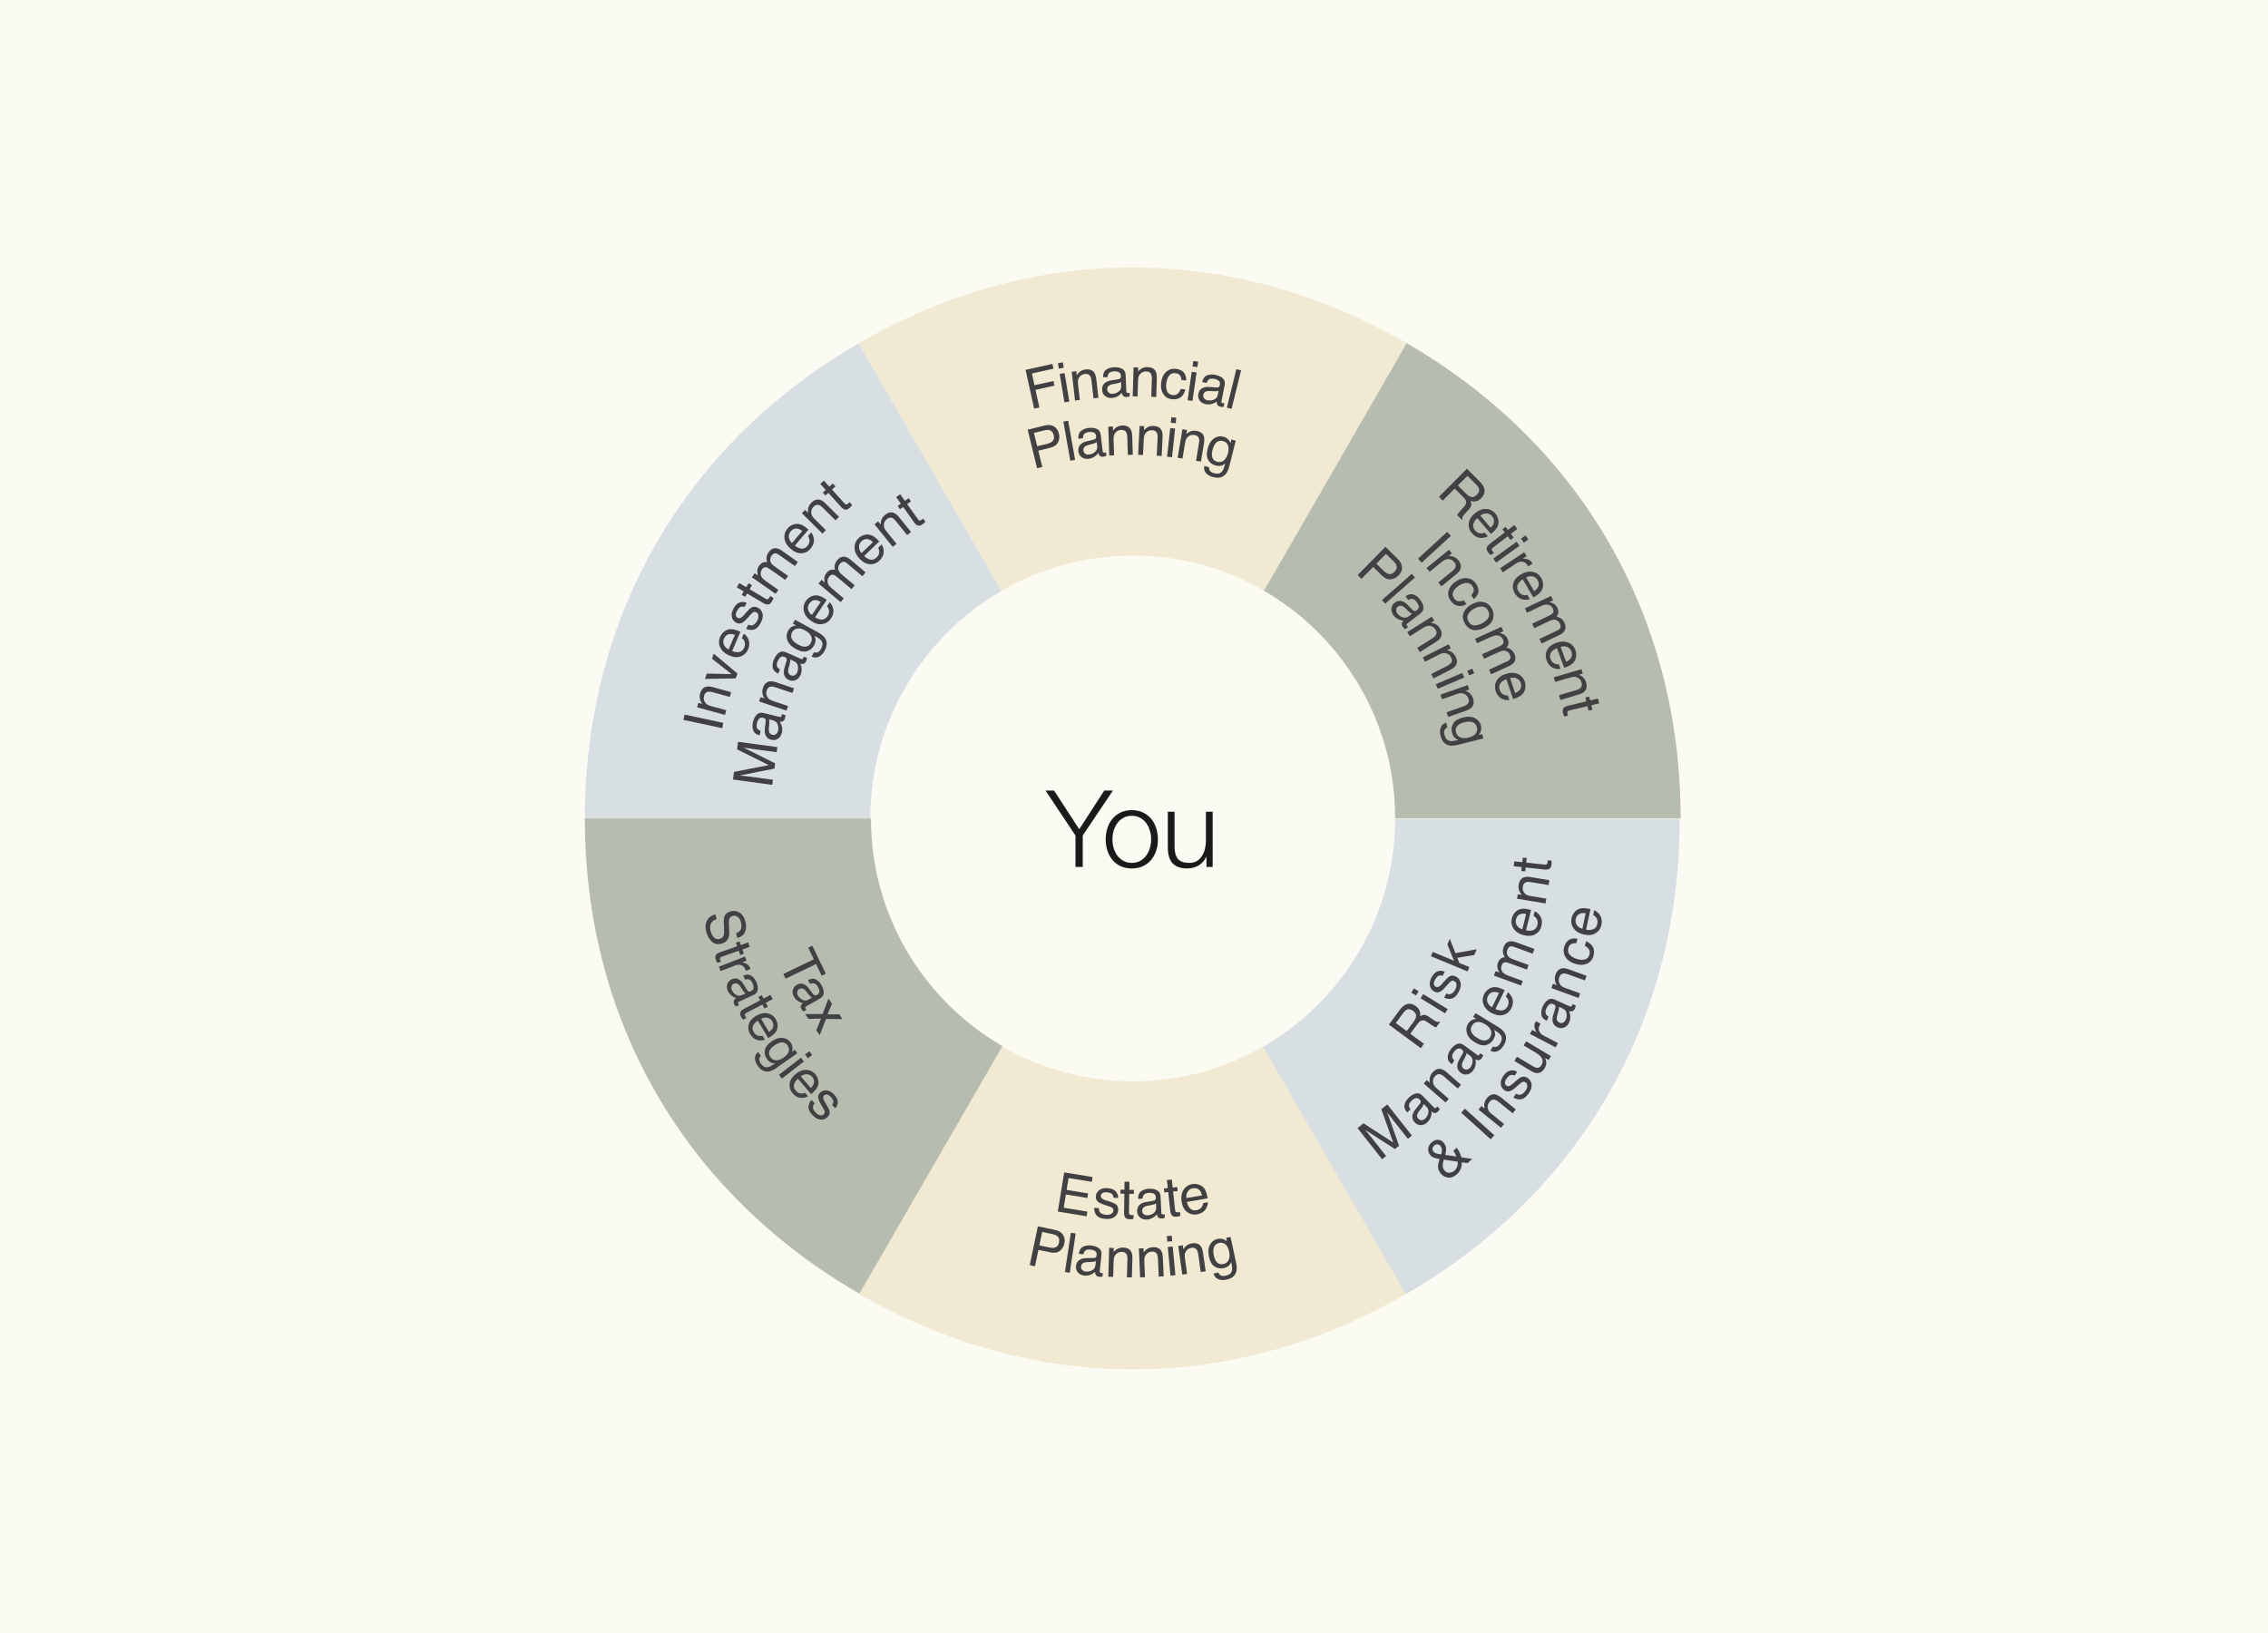 <svg width="636" height="458" viewBox="0 0 636 458" fill="none" xmlns="http://www.w3.org/2000/svg">
<rect width="636" height="458" fill="#FBFBF4"/>
<g clip-path="url(#clip0_164_1056)">
<path d="M317.642 155.787C331.049 155.787 343.62 159.382 354.444 165.655L394.465 96.226C345.524 67.924 289.764 67.924 240.823 96.226L280.844 165.655C291.668 159.382 304.239 155.787 317.646 155.787H317.642Z" fill="#F2E9D3"/>
<path d="M280.84 165.705L240.823 96.276C191.878 124.578 164 172.948 164 229.552H244.05C244.05 202.27 258.85 178.454 280.844 165.705H280.84Z" fill="#D8DFE2"/>
<path d="M354.444 293.345C343.62 299.618 331.049 303.213 317.642 303.213C304.235 303.213 291.664 299.618 280.84 293.345L240.819 362.774C289.76 391.077 345.52 391.077 394.461 362.774L354.44 293.345H354.444Z" fill="#F2E9D3"/>
<path d="M391.238 229.648C391.184 256.975 376.289 280.808 354.191 293.496L394.211 362.924C443.152 334.622 471.034 286.256 471.034 229.652H391.238V229.648Z" fill="#D8DFE2"/>
<path d="M394.465 96.226L354.444 165.654C376.438 178.4 391.238 202.22 391.238 229.502H471.288C471.288 172.898 443.41 124.532 394.465 96.23V96.226Z" fill="#B6BDB0"/>
<path d="M380.667 316.337L382.36 314.996L390.698 320.39L387.354 311.039L389.034 309.706L395.929 318.436L394.802 319.332L390.731 314.18C390.589 314.001 390.361 313.705 390.045 313.284C389.729 312.863 389.383 312.422 389.009 311.951L392.336 321.285L391.167 322.214L382.838 316.841L383.05 317.108C383.221 317.32 383.483 317.645 383.84 318.07C384.198 318.495 384.46 318.815 384.622 319.02L388.693 324.172L387.566 325.063L380.671 316.333L380.667 316.337Z" fill="#414042"/>
<path d="M398.204 309.477C398.399 309.232 398.457 308.99 398.378 308.757C398.337 308.628 398.237 308.482 398.079 308.319C397.754 307.986 397.401 307.857 397.018 307.936C396.636 308.015 396.224 308.269 395.783 308.698C395.276 309.194 395.047 309.686 395.105 310.169C395.135 310.439 395.28 310.739 395.534 311.077L394.623 311.964C393.941 311.227 393.687 310.502 393.862 309.785C394.037 309.069 394.415 308.423 395.006 307.853C395.688 307.186 396.37 306.778 397.047 306.624C397.721 306.474 398.328 306.674 398.865 307.224L402.121 310.577C402.221 310.677 402.32 310.739 402.42 310.76C402.52 310.781 402.641 310.727 402.774 310.598C402.815 310.556 402.865 310.506 402.911 310.448C402.961 310.389 403.011 310.327 403.061 310.256L403.763 310.977C403.655 311.168 403.564 311.31 403.497 311.397C403.431 311.485 403.327 311.597 403.19 311.731C402.853 312.06 402.495 312.176 402.108 312.085C401.905 312.035 401.676 311.91 401.418 311.71C401.472 312.164 401.406 312.668 401.223 313.222C401.035 313.776 400.719 314.271 400.27 314.709C399.73 315.234 399.131 315.5 398.474 315.504C397.817 315.508 397.247 315.267 396.769 314.775C396.245 314.238 396.008 313.655 396.058 313.03C396.108 312.405 396.37 311.793 396.848 311.193L398.216 309.481L398.204 309.477ZM398.715 314.121C399.081 314.084 399.401 313.926 399.684 313.651C400.029 313.318 400.283 312.914 400.449 312.439C400.736 311.647 400.586 310.952 400.004 310.352L399.239 309.565C399.193 309.756 399.102 309.969 398.965 310.202C398.827 310.435 398.678 310.652 398.52 310.848L398.004 311.497C397.696 311.889 397.501 312.222 397.422 312.497C397.285 312.959 397.397 313.38 397.759 313.751C398.033 314.034 398.349 314.155 398.715 314.117V314.121Z" fill="#414042"/>
<path d="M399.251 303.85L400.1 302.871L400.969 303.625C400.861 303.025 400.873 302.492 400.998 302.034C401.123 301.576 401.36 301.147 401.701 300.751C402.453 299.881 403.269 299.56 404.138 299.781C404.616 299.901 405.161 300.23 405.776 300.768L409.697 304.183L408.791 305.229L404.936 301.871C404.562 301.547 404.212 301.338 403.888 301.251C403.348 301.101 402.869 301.268 402.453 301.751C402.241 301.996 402.092 302.217 402.009 302.417C401.846 302.771 401.801 303.167 401.867 303.596C401.921 303.942 402.033 304.237 402.204 304.475C402.374 304.712 402.657 305.008 403.061 305.354L406.263 308.144L405.369 309.173L399.256 303.85H399.251Z" fill="#414042"/>
<path d="M410.201 295.386C410.354 295.111 410.371 294.862 410.255 294.645C410.192 294.524 410.068 294.395 409.885 294.262C409.51 293.987 409.14 293.92 408.774 294.062C408.408 294.203 408.047 294.524 407.685 295.02C407.265 295.595 407.123 296.115 407.261 296.582C407.335 296.84 407.527 297.115 407.834 297.406L407.086 298.435C406.292 297.823 405.922 297.148 405.971 296.415C406.021 295.682 406.288 294.982 406.774 294.316C407.335 293.545 407.938 293.029 408.583 292.762C409.223 292.5 409.855 292.596 410.471 293.05L414.238 295.807C414.351 295.89 414.463 295.936 414.563 295.936C414.667 295.936 414.771 295.865 414.883 295.715C414.92 295.665 414.958 295.611 414.995 295.545C415.033 295.478 415.07 295.407 415.112 295.328L415.923 295.924C415.848 296.132 415.781 296.282 415.727 296.382C415.673 296.482 415.59 296.607 415.478 296.761C415.199 297.14 414.866 297.319 414.471 297.294C414.263 297.282 414.014 297.194 413.727 297.04C413.856 297.477 413.877 297.985 413.785 298.564C413.694 299.143 413.465 299.685 413.095 300.189C412.65 300.797 412.105 301.159 411.456 301.276C410.808 301.393 410.205 301.247 409.652 300.843C409.045 300.401 408.716 299.864 408.658 299.243C408.6 298.619 408.758 297.973 409.132 297.298L410.192 295.382L410.201 295.386ZM411.481 299.881C411.835 299.781 412.126 299.572 412.359 299.256C412.642 298.868 412.825 298.427 412.912 297.935C413.062 297.107 412.8 296.444 412.122 295.953L411.236 295.307C411.224 295.503 411.17 295.728 411.074 295.982C410.978 296.236 410.866 296.473 410.741 296.694L410.342 297.423C410.105 297.86 409.968 298.223 409.934 298.506C409.876 298.985 410.059 299.381 410.475 299.685C410.791 299.918 411.128 299.985 411.481 299.885V299.881Z" fill="#414042"/>
<path d="M412.899 285.977C413.182 285.848 413.54 285.761 413.964 285.707L413.091 285.178L413.744 284.103L420.044 287.927C420.925 288.46 421.541 289.01 421.894 289.58C422.543 290.634 422.464 291.829 421.653 293.166C421.204 293.912 420.655 294.437 420.014 294.741C419.374 295.045 418.68 295.012 417.931 294.641L418.651 293.454C418.996 293.587 419.303 293.62 419.57 293.554C419.985 293.45 420.368 293.116 420.705 292.55C421.241 291.663 421.279 290.888 420.817 290.23C420.543 289.843 419.927 289.364 418.967 288.797C419.179 289.243 419.274 289.684 419.249 290.117C419.224 290.551 419.05 291.034 418.721 291.571C418.268 292.321 417.607 292.812 416.733 293.05C415.86 293.287 414.812 293.033 413.581 292.288C412.421 291.584 411.685 290.751 411.377 289.788C411.07 288.826 411.157 287.947 411.639 287.148C411.968 286.606 412.388 286.215 412.899 285.969V285.977ZM414.234 286.594C413.606 286.694 413.128 287.019 412.8 287.564C412.305 288.381 412.35 289.172 412.937 289.938C413.249 290.347 413.739 290.751 414.405 291.155C415.187 291.629 415.877 291.829 416.476 291.763C417.074 291.696 417.536 291.392 417.856 290.859C418.359 290.026 418.339 289.209 417.79 288.41C417.478 287.96 417.037 287.564 416.467 287.219C415.611 286.698 414.866 286.49 414.238 286.59L414.234 286.594Z" fill="#414042"/>
<path d="M417.299 277.468C417.777 277.106 418.272 276.893 418.779 276.831C419.266 276.768 419.773 276.818 420.301 276.977C420.672 277.068 421.225 277.297 421.956 277.66L419.349 282.954C420.098 283.295 420.78 283.416 421.383 283.312C421.99 283.208 422.46 282.816 422.792 282.137C423.104 281.504 423.142 280.892 422.905 280.309C422.763 279.976 422.551 279.688 422.273 279.438L422.863 278.234C423.113 278.397 423.358 278.651 423.599 278.993C423.84 279.334 424.007 279.667 424.106 279.988C424.285 280.534 424.306 281.113 424.165 281.721C424.094 282.05 423.965 282.395 423.786 282.766C423.341 283.666 422.638 284.266 421.674 284.57C420.709 284.87 419.632 284.728 418.447 284.145C417.278 283.57 416.488 282.787 416.068 281.796C415.648 280.804 415.69 279.801 416.193 278.784C416.447 278.272 416.812 277.835 417.291 277.472L417.299 277.468ZM420.368 278.439C419.815 278.226 419.337 278.134 418.929 278.155C418.176 278.197 417.611 278.605 417.228 279.384C416.954 279.942 416.925 280.509 417.145 281.083C417.366 281.662 417.781 282.116 418.393 282.445L420.368 278.434V278.439Z" fill="#414042"/>
<path d="M418.933 273.578L419.395 272.312L420.476 272.707C420.214 272.266 420.04 271.891 419.96 271.583C419.827 271.054 419.857 270.525 420.052 269.987C420.272 269.379 420.601 268.946 421.033 268.684C421.279 268.538 421.599 268.438 421.994 268.388C421.69 267.955 421.512 267.509 421.453 267.051C421.399 266.597 421.453 266.126 421.632 265.647C422.006 264.623 422.63 264.06 423.503 263.96C423.973 263.906 424.547 264.002 425.217 264.248L430.282 266.101L429.795 267.434L424.51 265.497C424.003 265.31 423.607 265.31 423.325 265.497C423.042 265.681 422.834 265.956 422.701 266.322C422.518 266.826 422.526 267.318 422.73 267.805C422.934 268.292 423.429 268.68 424.215 268.967L428.643 270.587L428.169 271.891L423.204 270.075C422.688 269.887 422.289 269.808 422.006 269.846C421.578 269.912 421.27 270.208 421.075 270.741C420.9 271.224 420.925 271.733 421.154 272.266C421.383 272.799 421.99 273.245 422.971 273.603L427.009 275.081L426.543 276.364L418.933 273.578Z" fill="#414042"/>
<path d="M424.764 255.955C425.154 255.501 425.595 255.188 426.078 255.018C426.539 254.855 427.047 254.793 427.595 254.839C427.978 254.851 428.564 254.955 429.359 255.155L427.932 260.882C428.739 261.057 429.425 261.032 429.995 260.803C430.565 260.574 430.943 260.091 431.126 259.358C431.296 258.671 431.205 258.067 430.847 257.546C430.639 257.25 430.373 257.013 430.045 256.83L430.369 255.53C430.648 255.638 430.943 255.83 431.251 256.113C431.558 256.396 431.795 256.684 431.958 256.979C432.249 257.475 432.39 258.037 432.382 258.658C432.382 258.995 432.332 259.362 432.232 259.762C431.991 260.736 431.429 261.474 430.548 261.973C429.666 262.473 428.585 262.561 427.304 262.24C426.04 261.924 425.1 261.328 424.485 260.449C423.865 259.57 423.695 258.579 423.969 257.479C424.106 256.925 424.373 256.417 424.764 255.963V255.955ZM427.97 256.251C427.383 256.163 426.897 256.171 426.506 256.28C425.778 256.48 425.312 257 425.105 257.842C424.955 258.446 425.046 259.004 425.383 259.52C425.72 260.037 426.223 260.395 426.893 260.587L427.974 256.251H427.97Z" fill="#414042"/>
<path d="M425.416 252.023L425.628 250.744L426.764 250.932C426.36 250.478 426.09 250.02 425.953 249.562C425.82 249.103 425.795 248.616 425.878 248.1C426.065 246.963 426.589 246.263 427.446 245.992C427.916 245.846 428.552 245.838 429.359 245.971L434.486 246.821L434.261 248.187L429.221 247.354C428.735 247.275 428.327 247.279 428.007 247.375C427.471 247.533 427.15 247.925 427.046 248.554C426.992 248.874 426.984 249.141 427.013 249.353C427.063 249.741 427.229 250.099 427.508 250.432C427.737 250.699 427.982 250.89 428.252 251.003C428.523 251.115 428.918 251.215 429.442 251.303L433.629 251.994L433.409 253.339L425.416 252.019V252.023Z" fill="#414042"/>
<path d="M424.489 242.901L424.635 241.531L426.884 241.773L427.022 240.486L428.128 240.602L427.99 241.889L433.247 242.452C433.529 242.481 433.725 242.406 433.841 242.227C433.908 242.127 433.954 241.956 433.979 241.71C433.987 241.644 433.991 241.573 433.995 241.498C433.999 241.423 433.999 241.331 433.995 241.231L435.072 241.348C435.101 241.51 435.118 241.673 435.118 241.843C435.118 242.014 435.11 242.197 435.089 242.393C435.022 243.026 434.814 243.439 434.465 243.63C434.116 243.822 433.688 243.889 433.168 243.834L427.832 243.264L427.716 244.355L426.61 244.238L426.726 243.147L424.477 242.906L424.489 242.901Z" fill="#414042"/>
<path d="M405.826 149.148L406.853 150.268L398.665 157.795L397.638 156.67L405.826 149.148Z" fill="#414042"/>
<path d="M406.329 154.163L407.144 155.167L406.25 155.891C406.861 155.891 407.381 155.991 407.809 156.191C408.238 156.391 408.62 156.699 408.953 157.108C409.677 158.003 409.855 158.857 409.49 159.678C409.29 160.127 408.87 160.611 408.238 161.127L404.204 164.409L403.331 163.335L407.294 160.107C407.676 159.794 407.938 159.486 408.084 159.182C408.321 158.674 408.242 158.174 407.839 157.682C407.635 157.432 407.444 157.245 407.261 157.128C406.94 156.908 406.562 156.795 406.125 156.783C405.776 156.774 405.468 156.833 405.202 156.962C404.936 157.087 404.599 157.32 404.192 157.653L400.898 160.336L400.037 159.278L406.325 154.159L406.329 154.163Z" fill="#414042"/>
<path d="M414.596 165.842C414.559 166.567 414.126 167.287 413.299 167.999L412.546 166.908C412.912 166.558 413.145 166.167 413.253 165.742C413.361 165.317 413.232 164.842 412.87 164.317C412.375 163.605 411.677 163.334 410.766 163.509C410.176 163.622 409.552 163.909 408.891 164.372C408.225 164.834 407.76 165.363 407.502 165.963C407.244 166.562 407.323 167.162 407.743 167.77C408.063 168.237 408.462 168.508 408.932 168.583C409.402 168.657 409.922 168.578 410.483 168.341L411.236 169.432C410.267 169.92 409.406 170.057 408.654 169.84C407.901 169.624 407.256 169.128 406.72 168.353C406.117 167.483 405.955 166.567 406.229 165.604C406.504 164.642 407.123 163.834 408.076 163.172C409.244 162.36 410.35 162.014 411.394 162.131C412.438 162.247 413.265 162.747 413.872 163.626C414.392 164.376 414.633 165.117 414.596 165.842Z" fill="#414042"/>
<path d="M418.713 173.385C418.472 174.355 417.769 175.18 416.605 175.863C415.478 176.521 414.388 176.796 413.332 176.68C412.28 176.563 411.419 175.934 410.749 174.784C410.192 173.826 410.072 172.877 410.396 171.931C410.72 170.986 411.427 170.194 412.525 169.553C413.702 168.866 414.808 168.616 415.852 168.799C416.896 168.987 417.707 169.578 418.289 170.578C418.813 171.473 418.954 172.406 418.713 173.377V173.385ZM413.635 175.372C414.392 175.313 415.132 175.072 415.852 174.651C416.505 174.268 416.975 173.856 417.262 173.41C417.715 172.706 417.707 171.952 417.241 171.148C416.825 170.436 416.251 170.078 415.515 170.078C414.779 170.078 414.022 170.299 413.249 170.753C412.504 171.186 411.98 171.711 411.673 172.327C411.365 172.939 411.415 173.597 411.827 174.301C412.276 175.072 412.879 175.43 413.635 175.372Z" fill="#414042"/>
<path d="M421.021 175.771L421.578 177L420.53 177.475C421.025 177.604 421.412 177.75 421.686 177.912C422.152 178.196 422.501 178.595 422.738 179.116C423.004 179.703 423.075 180.245 422.95 180.736C422.876 181.015 422.718 181.311 422.472 181.619C422.992 181.715 423.433 181.907 423.79 182.194C424.152 182.482 424.435 182.856 424.647 183.319C425.096 184.31 425.046 185.151 424.493 185.834C424.194 186.205 423.72 186.534 423.067 186.834L418.156 189.071L417.569 187.78L422.693 185.447C423.183 185.222 423.466 184.947 423.537 184.618C423.607 184.289 423.566 183.948 423.404 183.594C423.183 183.106 422.83 182.761 422.343 182.557C421.857 182.352 421.233 182.427 420.472 182.773L416.18 184.727L415.607 183.465L420.422 181.274C420.921 181.045 421.262 180.82 421.437 180.595C421.695 180.249 421.707 179.82 421.474 179.304C421.262 178.833 420.888 178.491 420.347 178.271C419.811 178.05 419.066 178.158 418.114 178.591L414.201 180.374L413.635 179.133L421.013 175.771H421.021Z" fill="#414042"/>
<path d="M427.741 192.89C427.658 193.486 427.458 193.986 427.142 194.39C426.843 194.777 426.448 195.102 425.961 195.36C425.633 195.556 425.084 195.785 424.31 196.048L422.422 190.458C421.649 190.745 421.083 191.141 420.73 191.645C420.372 192.145 420.318 192.757 420.559 193.473C420.784 194.144 421.187 194.602 421.769 194.848C422.102 194.985 422.456 195.04 422.83 195.019L423.258 196.289C422.963 196.352 422.614 196.347 422.202 196.272C421.79 196.202 421.437 196.085 421.137 195.927C420.622 195.668 420.202 195.273 419.873 194.744C419.694 194.461 419.536 194.123 419.403 193.736C419.083 192.786 419.158 191.862 419.628 190.966C420.098 190.071 420.963 189.408 422.214 188.988C423.445 188.571 424.56 188.563 425.554 188.971C426.547 189.375 427.225 190.116 427.587 191.191C427.77 191.732 427.82 192.303 427.737 192.899L427.741 192.89ZM424.884 194.373C425.425 194.132 425.832 193.861 426.103 193.557C426.606 192.994 426.718 192.303 426.439 191.483C426.24 190.895 425.861 190.475 425.3 190.22C424.739 189.966 424.123 189.941 423.454 190.137L424.884 194.373Z" fill="#414042"/>
<path d="M402.054 324.626C401.688 324.459 401.389 324.251 401.16 323.997C400.678 323.468 400.453 322.864 400.495 322.189C400.532 321.514 400.852 320.902 401.447 320.357C402.017 319.836 402.607 319.594 403.223 319.623C403.838 319.657 404.35 319.898 404.761 320.348C405.24 320.873 405.497 321.485 405.526 322.181C405.543 322.589 405.464 323.151 405.289 323.864L408.412 324.293C408.238 323.905 408.105 323.618 408.009 323.435C407.913 323.251 407.764 323.01 407.564 322.71L408.521 321.835C408.936 322.418 409.269 323.039 409.523 323.693C409.776 324.351 409.855 324.63 409.772 324.534L412.845 324.98L411.552 326.163L409.926 325.925C409.926 326.533 409.868 327.033 409.756 327.416C409.56 328.087 409.173 328.687 408.6 329.216C407.751 329.995 406.924 330.328 406.117 330.22C405.31 330.111 404.645 329.77 404.117 329.191C403.547 328.566 403.26 327.875 403.256 327.117C403.256 326.654 403.393 325.942 403.676 324.988C402.965 324.905 402.428 324.784 402.062 324.617L402.054 324.626ZM404.337 322.431C404.325 321.981 404.175 321.598 403.892 321.29C403.672 321.048 403.401 320.91 403.081 320.881C402.761 320.852 402.47 320.96 402.2 321.206C401.788 321.581 401.63 321.981 401.721 322.402C401.767 322.618 401.867 322.81 402.021 322.976C402.229 323.201 402.491 323.364 402.803 323.46C403.119 323.555 403.572 323.634 404.167 323.697C404.287 323.126 404.345 322.706 404.333 322.427L404.337 322.431ZM408.662 327.017C408.787 326.554 408.82 326.134 408.766 325.755L404.853 325.18C404.649 326.009 404.553 326.588 404.566 326.921C404.578 327.425 404.765 327.879 405.131 328.279C405.531 328.716 405.992 328.908 406.524 328.849C407.057 328.791 407.502 328.604 407.859 328.274C408.271 327.9 408.537 327.479 408.662 327.017Z" fill="#414042"/>
<path d="M409.764 312.026L410.783 310.893L419.041 318.34L418.023 319.473L409.764 312.026Z" fill="#414042"/>
<path d="M414.613 311.143L415.424 310.135L416.318 310.86C416.189 310.264 416.18 309.731 416.289 309.269C416.397 308.806 416.617 308.369 416.946 307.961C417.669 307.065 418.468 306.711 419.345 306.903C419.827 307.007 420.385 307.315 421.021 307.828L425.067 311.097L424.198 312.176L420.222 308.965C419.84 308.652 419.482 308.461 419.154 308.382C418.609 308.253 418.139 308.436 417.74 308.931C417.536 309.181 417.395 309.41 417.316 309.61C417.166 309.973 417.133 310.364 417.216 310.797C417.282 311.143 417.403 311.431 417.582 311.664C417.761 311.897 418.056 312.18 418.468 312.513L421.769 315.183L420.913 316.245L414.609 311.147L414.613 311.143Z" fill="#414042"/>
<path d="M425.138 306.686C425.533 306.911 425.886 307.015 426.194 306.999C426.755 306.961 427.283 306.591 427.778 305.878C428.074 305.458 428.244 305.02 428.286 304.575C428.327 304.129 428.165 303.771 427.787 303.508C427.5 303.308 427.196 303.283 426.868 303.438C426.664 303.537 426.331 303.787 425.874 304.187L425.021 304.933C424.481 305.412 424.027 305.728 423.661 305.878C423.021 306.157 422.431 306.107 421.898 305.737C421.27 305.299 420.921 304.712 420.854 303.979C420.784 303.25 421.021 302.492 421.561 301.717C422.268 300.701 423.075 300.172 423.973 300.135C424.543 300.114 425.038 300.255 425.462 300.568L424.726 301.626C424.46 301.472 424.169 301.405 423.849 301.422C423.374 301.48 422.909 301.834 422.46 302.484C422.16 302.917 422.011 303.3 422.015 303.633C422.019 303.966 422.156 304.229 422.418 304.412C422.705 304.612 423.038 304.629 423.416 304.458C423.636 304.362 423.903 304.175 424.21 303.9L424.917 303.271C425.682 302.588 426.252 302.171 426.631 302.021C427.221 301.784 427.82 301.884 428.431 302.309C429.022 302.721 429.375 303.308 429.487 304.062C429.6 304.816 429.334 305.662 428.685 306.595C427.986 307.599 427.267 308.148 426.527 308.252C425.786 308.357 425.075 308.19 424.393 307.757L425.142 306.682L425.138 306.686Z" fill="#414042"/>
<path d="M425.379 296.319L429.999 299.081C430.352 299.293 430.677 299.41 430.968 299.435C431.504 299.481 431.937 299.227 432.269 298.673C432.743 297.877 432.702 297.119 432.145 296.398C431.849 296.011 431.359 295.611 430.681 295.203L427.263 293.158L427.961 291.988L434.918 296.149L434.257 297.256L433.238 296.632C433.413 296.94 433.525 297.256 433.575 297.586C433.679 298.239 433.542 298.881 433.168 299.51C432.585 300.484 431.858 300.951 430.989 300.905C430.519 300.884 429.986 300.697 429.396 300.343L424.668 297.515L425.383 296.319H425.379Z" fill="#414042"/>
<path d="M429.047 289.951L429.645 288.801L430.885 289.451C430.693 289.23 430.519 288.847 430.365 288.297C430.211 287.748 430.257 287.235 430.506 286.756C430.519 286.735 430.54 286.698 430.573 286.644C430.606 286.594 430.66 286.506 430.743 286.381L432.02 287.048C431.97 287.114 431.924 287.173 431.891 287.231C431.858 287.289 431.82 287.356 431.783 287.427C431.467 288.035 431.417 288.606 431.641 289.139C431.866 289.672 432.228 290.068 432.739 290.334L436.873 292.492L436.245 293.7L429.059 289.951H429.047Z" fill="#414042"/>
<path d="M436.162 282.62C436.253 282.316 436.22 282.075 436.062 281.887C435.975 281.783 435.829 281.683 435.621 281.591C435.197 281.4 434.823 281.412 434.494 281.629C434.166 281.845 433.879 282.233 433.629 282.791C433.338 283.441 433.309 283.978 433.538 284.407C433.662 284.644 433.908 284.874 434.274 285.094L433.754 286.256C432.852 285.823 432.348 285.24 432.244 284.511C432.14 283.782 432.257 283.041 432.594 282.291C432.985 281.421 433.467 280.788 434.041 280.396C434.615 280.005 435.251 279.967 435.95 280.284L440.208 282.2C440.337 282.258 440.453 282.279 440.553 282.258C440.657 282.241 440.744 282.145 440.819 281.975C440.844 281.92 440.869 281.854 440.894 281.783C440.919 281.712 440.94 281.633 440.961 281.55L441.88 281.962C441.846 282.179 441.817 282.345 441.784 282.449C441.751 282.558 441.697 282.699 441.618 282.874C441.426 283.303 441.135 283.545 440.744 283.603C440.536 283.632 440.279 283.603 439.967 283.512C440.183 283.916 440.308 284.407 440.341 284.99C440.374 285.573 440.258 286.152 440.004 286.723C439.696 287.41 439.239 287.877 438.628 288.127C438.016 288.376 437.397 288.36 436.773 288.077C436.087 287.768 435.654 287.314 435.467 286.719C435.284 286.119 435.301 285.453 435.525 284.719L436.166 282.624L436.162 282.62ZM438.345 286.748C438.669 286.577 438.91 286.315 439.073 285.952C439.268 285.515 439.36 285.044 439.339 284.545C439.314 283.703 438.919 283.112 438.158 282.766L437.16 282.316C437.189 282.512 437.18 282.745 437.139 283.012C437.097 283.278 437.039 283.537 436.96 283.778L436.719 284.574C436.578 285.053 436.519 285.432 436.544 285.719C436.586 286.202 436.844 286.548 437.318 286.76C437.675 286.923 438.016 286.919 438.341 286.748H438.345Z" fill="#414042"/>
<path d="M435.043 277.08L435.484 275.864L436.565 276.256C436.249 275.735 436.07 275.235 436.02 274.76C435.97 274.286 436.037 273.802 436.216 273.307C436.607 272.224 437.251 271.628 438.141 271.524C438.628 271.466 439.256 271.574 440.025 271.853L444.911 273.627L444.437 274.931L439.638 273.186C439.172 273.015 438.773 272.949 438.441 272.982C437.883 273.036 437.497 273.365 437.28 273.965C437.168 274.269 437.11 274.531 437.102 274.748C437.077 275.135 437.176 275.523 437.393 275.902C437.567 276.206 437.775 276.439 438.021 276.601C438.266 276.764 438.636 276.935 439.135 277.114L443.123 278.563L442.657 279.846L435.039 277.076L435.043 277.08Z" fill="#414042"/>
<path d="M439.888 263.606C440.474 263.177 441.302 263.057 442.374 263.244L442.009 264.518C441.505 264.46 441.056 264.518 440.661 264.706C440.266 264.893 439.979 265.289 439.805 265.901C439.563 266.734 439.805 267.451 440.511 268.042C440.973 268.425 441.593 268.729 442.366 268.954C443.144 269.179 443.851 269.2 444.474 269.025C445.102 268.846 445.518 268.405 445.718 267.696C445.872 267.151 445.83 266.676 445.593 266.259C445.352 265.847 444.965 265.497 444.425 265.21L444.791 263.935C445.78 264.377 446.433 264.96 446.745 265.676C447.057 266.397 447.082 267.209 446.82 268.117C446.529 269.138 445.922 269.842 445.007 270.237C444.088 270.629 443.073 270.666 441.959 270.346C440.59 269.954 439.622 269.317 439.052 268.43C438.482 267.547 438.341 266.589 438.636 265.56C438.886 264.681 439.306 264.027 439.888 263.598V263.606Z" fill="#414042"/>
<path d="M441.451 255.884C441.825 255.418 442.254 255.089 442.732 254.901C443.189 254.722 443.693 254.643 444.242 254.668C444.624 254.668 445.215 254.751 446.013 254.922L444.782 260.695C445.593 260.845 446.279 260.791 446.845 260.545C447.406 260.295 447.768 259.803 447.926 259.062C448.071 258.371 447.959 257.771 447.589 257.259C447.373 256.971 447.094 256.742 446.766 256.571L447.044 255.259C447.327 255.355 447.626 255.538 447.943 255.813C448.259 256.084 448.504 256.367 448.679 256.655C448.986 257.142 449.148 257.696 449.161 258.317C449.173 258.654 449.136 259.02 449.049 259.424C448.841 260.407 448.304 261.161 447.439 261.69C446.574 262.219 445.497 262.344 444.208 262.069C442.936 261.799 441.975 261.232 441.326 260.374C440.678 259.516 440.474 258.533 440.711 257.425C440.832 256.867 441.077 256.351 441.455 255.88L441.451 255.884ZM444.666 256.072C444.075 256.001 443.589 256.03 443.202 256.151C442.482 256.376 442.033 256.913 441.855 257.758C441.726 258.366 441.838 258.92 442.191 259.429C442.545 259.933 443.061 260.274 443.734 260.441L444.666 256.067V256.072Z" fill="#414042"/>
<path d="M411.361 131.446L414.937 135.02C415.528 135.607 415.923 136.182 416.131 136.74C416.521 137.802 416.268 138.785 415.365 139.689C414.895 140.16 414.413 140.451 413.918 140.555C413.423 140.659 412.912 140.63 412.38 140.464C412.563 140.897 412.629 141.292 412.583 141.651C412.538 142.009 412.292 142.425 411.856 142.9L410.841 143.996C410.554 144.308 410.354 144.554 410.246 144.741C410.059 145.058 410.013 145.333 410.109 145.566L409.934 145.741L408.629 144.433C408.662 144.329 408.72 144.212 408.803 144.083C408.891 143.954 409.078 143.729 409.369 143.408L410.612 142.03C411.099 141.492 411.261 140.959 411.086 140.439C410.987 140.143 410.72 139.785 410.3 139.364L407.943 137.007L404.574 140.384L403.51 139.318L411.361 131.438V131.446ZM411.224 138.518C411.71 139.006 412.192 139.289 412.675 139.372C413.157 139.456 413.66 139.235 414.18 138.714C414.742 138.152 414.925 137.573 414.729 136.973C414.625 136.653 414.396 136.319 414.039 135.965L411.506 133.437L408.824 136.128L411.219 138.523L411.224 138.518Z" fill="#414042"/>
<path d="M420.123 145.549C420.264 146.132 420.264 146.67 420.123 147.165C419.989 147.636 419.744 148.086 419.387 148.507C419.154 148.811 418.729 149.227 418.106 149.76L414.276 145.274C413.664 145.828 413.286 146.407 413.145 147.007C412.999 147.607 413.174 148.194 413.665 148.769C414.122 149.306 414.667 149.581 415.299 149.594C415.661 149.594 416.01 149.515 416.347 149.356L417.216 150.377C416.966 150.543 416.638 150.668 416.23 150.756C415.823 150.843 415.453 150.868 415.116 150.831C414.542 150.781 414.005 150.573 413.502 150.202C413.228 150.006 412.962 149.752 412.691 149.44C412.039 148.677 411.768 147.79 411.872 146.782C411.976 145.774 412.533 144.841 413.536 143.979C414.525 143.134 415.557 142.713 416.629 142.717C417.702 142.721 418.609 143.159 419.345 144.021C419.715 144.454 419.973 144.966 420.118 145.549H420.123ZM418.018 147.99C418.43 147.565 418.709 147.161 418.846 146.778C419.104 146.07 418.95 145.387 418.388 144.729C417.985 144.258 417.478 144.008 416.862 143.983C416.247 143.958 415.665 144.162 415.12 144.596L418.018 147.994V147.99Z" fill="#414042"/>
<path d="M424.647 147.219L425.487 148.315L423.695 149.694L424.481 150.722L423.599 151.401L422.813 150.373L418.617 153.596C418.393 153.767 418.301 153.959 418.343 154.171C418.364 154.288 418.447 154.446 418.601 154.642C418.642 154.692 418.684 154.75 418.734 154.808C418.784 154.867 418.842 154.929 418.917 155.004L418.06 155.662C417.927 155.566 417.802 155.458 417.686 155.333C417.565 155.212 417.449 155.071 417.328 154.917C416.941 154.413 416.808 153.971 416.929 153.592C417.049 153.213 417.316 152.867 417.727 152.551L421.981 149.281L421.312 148.411L422.193 147.732L422.863 148.602L424.659 147.224L424.647 147.219Z" fill="#414042"/>
<path d="M425.3 151.918L426.107 153.042L419.557 157.757L418.75 156.633L425.3 151.918ZM427.774 150.135L428.581 151.26L427.329 152.163L426.522 151.039L427.774 150.135Z" fill="#414042"/>
<path d="M427.417 154.842L428.136 155.921L426.972 156.699C427.258 156.637 427.678 156.67 428.232 156.795C428.785 156.92 429.213 157.212 429.512 157.662C429.525 157.682 429.55 157.72 429.579 157.774C429.608 157.828 429.658 157.92 429.724 158.049L428.527 158.849C428.494 158.774 428.46 158.707 428.427 158.645C428.394 158.586 428.356 158.52 428.311 158.453C427.928 157.882 427.454 157.566 426.884 157.503C426.315 157.441 425.786 157.57 425.308 157.891L421.432 160.481L420.676 159.348L427.417 154.846V154.842Z" fill="#414042"/>
<path d="M432.714 163.743C432.752 164.342 432.66 164.871 432.432 165.334C432.215 165.775 431.895 166.171 431.475 166.529C431.192 166.787 430.702 167.125 429.999 167.541L427.013 162.451C426.314 162.893 425.845 163.393 425.595 163.959C425.35 164.521 425.416 165.13 425.799 165.783C426.156 166.392 426.647 166.758 427.263 166.883C427.616 166.946 427.974 166.929 428.335 166.833L429.013 167.991C428.739 168.112 428.394 168.178 427.978 168.191C427.562 168.203 427.192 168.166 426.868 168.07C426.31 167.92 425.82 167.62 425.391 167.17C425.158 166.929 424.934 166.633 424.726 166.279C424.219 165.413 424.102 164.492 424.381 163.522C424.659 162.547 425.371 161.727 426.51 161.056C427.633 160.394 428.718 160.161 429.774 160.356C430.831 160.548 431.646 161.135 432.219 162.114C432.511 162.605 432.673 163.155 432.714 163.755V163.743ZM430.219 165.775C430.702 165.429 431.043 165.08 431.246 164.726C431.625 164.072 431.592 163.372 431.155 162.626C430.839 162.089 430.381 161.756 429.778 161.623C429.176 161.489 428.568 161.589 427.957 161.918L430.219 165.771V165.775Z" fill="#414042"/>
<path d="M434.939 167.112L435.517 168.333L434.478 168.828C434.977 168.949 435.363 169.091 435.638 169.249C436.108 169.524 436.465 169.92 436.711 170.432C436.989 171.015 437.068 171.557 436.948 172.048C436.877 172.327 436.723 172.623 436.482 172.939C437.002 173.027 437.447 173.21 437.813 173.489C438.179 173.768 438.47 174.139 438.686 174.601C439.152 175.588 439.114 176.426 438.574 177.121C438.282 177.496 437.813 177.833 437.164 178.142L432.29 180.457L431.683 179.179L436.769 176.763C437.255 176.53 437.534 176.251 437.601 175.917C437.667 175.588 437.617 175.247 437.451 174.893C437.222 174.41 436.864 174.068 436.374 173.872C435.883 173.677 435.263 173.76 434.507 174.118L430.248 176.142L429.654 174.889L434.432 172.619C434.927 172.381 435.263 172.152 435.434 171.923C435.688 171.573 435.692 171.144 435.451 170.632C435.23 170.165 434.848 169.828 434.311 169.62C433.771 169.411 433.03 169.528 432.086 169.978L428.202 171.823L427.62 170.59L434.939 167.112Z" fill="#414042"/>
<path d="M441.992 184.023C441.925 184.623 441.738 185.127 441.435 185.539C441.143 185.935 440.761 186.272 440.283 186.547C439.958 186.751 439.418 186.997 438.648 187.28L436.602 181.745C435.837 182.057 435.284 182.465 434.943 182.977C434.602 183.49 434.561 184.098 434.823 184.81C435.068 185.472 435.484 185.918 436.07 186.151C436.407 186.276 436.765 186.322 437.135 186.289L437.6 187.547C437.309 187.617 436.956 187.622 436.544 187.563C436.133 187.505 435.775 187.397 435.471 187.251C434.952 187.005 434.519 186.622 434.174 186.105C433.987 185.826 433.82 185.497 433.675 185.11C433.326 184.169 433.375 183.244 433.82 182.332C434.265 181.424 435.11 180.737 436.349 180.278C437.567 179.824 438.682 179.787 439.688 180.166C440.694 180.541 441.393 181.261 441.784 182.328C441.983 182.865 442.05 183.431 441.983 184.027L441.992 184.023ZM439.177 185.585C439.709 185.327 440.108 185.043 440.37 184.735C440.857 184.16 440.948 183.465 440.649 182.653C440.432 182.069 440.041 181.661 439.472 181.424C438.902 181.186 438.287 181.178 437.625 181.395L439.177 185.589V185.585Z" fill="#414042"/>
<path d="M443.485 187.642L443.851 188.884L442.749 189.208C443.31 189.442 443.751 189.737 444.071 190.091C444.391 190.446 444.624 190.875 444.77 191.378C445.094 192.482 444.928 193.344 444.271 193.957C443.913 194.294 443.339 194.577 442.557 194.806L437.571 196.273L437.181 194.944L442.079 193.503C442.553 193.365 442.915 193.182 443.165 192.953C443.58 192.578 443.697 192.087 443.518 191.474C443.427 191.162 443.323 190.92 443.202 190.737C442.99 190.408 442.686 190.158 442.287 189.979C441.967 189.837 441.659 189.771 441.368 189.787C441.077 189.804 440.674 189.883 440.166 190.033L436.095 191.233L435.713 189.925L443.485 187.638V187.642Z" fill="#414042"/>
<path d="M448.121 195.889L448.442 197.231L446.242 197.755L446.541 199.017L445.46 199.276L445.161 198.014L440.017 199.246C439.742 199.313 439.58 199.451 439.53 199.659C439.501 199.775 439.513 199.955 439.572 200.196C439.588 200.259 439.605 200.329 439.626 200.4C439.646 200.471 439.676 200.559 439.713 200.654L438.661 200.904C438.582 200.763 438.511 200.613 438.453 200.45C438.395 200.288 438.341 200.113 438.295 199.921C438.149 199.301 438.203 198.842 438.47 198.547C438.732 198.251 439.118 198.043 439.621 197.922L444.836 196.672L444.582 195.602L445.664 195.344L445.917 196.414L448.117 195.889H448.121Z" fill="#414042"/>
<path d="M389.479 287.319L392.477 283.245C392.972 282.574 393.479 282.095 393.995 281.808C394.985 281.262 395.995 281.371 397.022 282.129C397.559 282.524 397.916 282.958 398.091 283.432C398.266 283.907 398.316 284.42 398.228 284.969C398.628 284.724 399.01 284.599 399.372 284.595C399.734 284.59 400.183 284.769 400.715 285.132L401.946 285.973C402.295 286.215 402.57 286.373 402.769 286.448C403.106 286.585 403.385 286.59 403.605 286.465L403.805 286.615L402.711 288.102C402.603 288.085 402.482 288.043 402.341 287.981C402.2 287.918 401.95 287.76 401.588 287.518L400.041 286.49C399.438 286.086 398.89 286.007 398.399 286.256C398.124 286.402 397.808 286.715 397.455 287.194L395.48 289.88L399.314 292.712L398.42 293.924L389.475 287.319H389.479ZM396.478 286.402C396.885 285.848 397.093 285.328 397.106 284.836C397.114 284.345 396.823 283.882 396.232 283.445C395.596 282.974 394.993 282.879 394.432 283.158C394.132 283.308 393.833 283.587 393.538 283.991L391.417 286.873L394.473 289.13L396.482 286.402H396.478Z" fill="#414042"/>
<path d="M395.767 278.343L396.49 277.16L397.804 277.968L397.081 279.151L395.767 278.343ZM398.366 279.938L399.089 278.755L405.963 282.978L405.24 284.161L398.366 279.938Z" fill="#414042"/>
<path d="M405.58 278.601C406 278.776 406.362 278.834 406.666 278.78C407.219 278.676 407.693 278.238 408.096 277.472C408.338 277.018 408.45 276.564 408.437 276.114C408.425 275.664 408.217 275.331 407.809 275.119C407.502 274.956 407.194 274.973 406.89 275.165C406.699 275.289 406.4 275.581 405.996 276.035L405.244 276.885C404.765 277.426 404.354 277.797 404.013 277.993C403.41 278.347 402.819 278.376 402.245 278.072C401.568 277.714 401.148 277.176 400.99 276.46C400.832 275.743 400.973 274.965 401.414 274.127C401.992 273.032 402.724 272.407 403.609 272.257C404.171 272.166 404.682 272.245 405.14 272.499L404.541 273.64C404.258 273.519 403.959 273.49 403.647 273.544C403.181 273.661 402.765 274.069 402.399 274.769C402.154 275.235 402.054 275.635 402.104 275.968C402.15 276.302 402.316 276.539 402.603 276.689C402.915 276.851 403.248 276.826 403.601 276.61C403.809 276.485 404.046 276.268 404.32 275.96L404.94 275.248C405.614 274.473 406.129 273.99 406.483 273.794C407.036 273.486 407.643 273.507 408.304 273.857C408.94 274.194 409.365 274.731 409.568 275.464C409.776 276.202 409.614 277.072 409.086 278.076C408.516 279.159 407.872 279.796 407.152 279.992C406.433 280.188 405.705 280.113 404.973 279.767L405.585 278.605L405.58 278.601Z" fill="#414042"/>
<path d="M401.272 268.146L401.771 266.934L407.735 269.404L405.888 264.856L406.554 263.244L408.146 267.28L414.105 266.184L413.44 267.796L408.658 268.579L409.232 270.029L412.043 271.191L411.544 272.403L401.272 268.15V268.146Z" fill="#414042"/>
<path d="M388.502 153.33L392.049 156.82C392.752 157.512 393.122 158.266 393.159 159.09C393.201 159.915 392.864 160.685 392.157 161.406C391.55 162.027 390.826 162.377 389.991 162.456C389.155 162.535 388.34 162.185 387.55 161.406L385.075 158.969L381.782 162.327L380.709 161.269L388.502 153.33ZM391.592 158.52C391.467 158.174 391.196 157.803 390.785 157.399L388.664 155.312L385.965 158.061L388.086 160.148C388.564 160.619 389.055 160.898 389.554 160.985C390.053 161.073 390.556 160.86 391.068 160.34C391.641 159.757 391.816 159.149 391.592 158.52Z" fill="#414042"/>
<path d="M395.891 160.915L396.79 161.939L388.439 169.286L387.541 168.262L395.891 160.915Z" fill="#414042"/>
<path d="M396.187 171.078C396.411 171.302 396.64 171.386 396.881 171.336C397.014 171.311 397.172 171.227 397.351 171.086C397.721 170.803 397.887 170.465 397.854 170.074C397.821 169.682 397.613 169.245 397.239 168.758C396.806 168.195 396.345 167.912 395.858 167.912C395.588 167.912 395.272 168.016 394.906 168.237L394.132 167.229C394.943 166.637 395.692 166.467 396.382 166.721C397.072 166.975 397.667 167.429 398.17 168.079C398.752 168.832 399.077 169.557 399.156 170.253C399.226 170.944 398.96 171.523 398.353 171.99L394.652 174.843C394.54 174.93 394.469 175.022 394.436 175.122C394.403 175.222 394.444 175.343 394.557 175.493C394.594 175.543 394.64 175.593 394.69 175.647C394.744 175.701 394.802 175.759 394.864 175.817L394.066 176.434C393.887 176.301 393.762 176.196 393.679 176.117C393.6 176.038 393.5 175.922 393.384 175.772C393.097 175.401 393.022 175.026 393.155 174.655C393.226 174.46 393.38 174.243 393.604 174.014C393.147 174.014 392.656 173.893 392.128 173.643C391.6 173.393 391.142 173.023 390.764 172.527C390.307 171.931 390.111 171.302 390.182 170.648C390.253 169.99 390.56 169.453 391.101 169.037C391.695 168.578 392.298 168.408 392.914 168.528C393.529 168.649 394.103 168.982 394.644 169.528L396.182 171.086L396.187 171.078ZM391.525 171.048C391.525 171.415 391.637 171.756 391.878 172.065C392.17 172.444 392.54 172.744 392.989 172.968C393.741 173.343 394.448 173.277 395.11 172.764L395.979 172.094C395.792 172.027 395.592 171.911 395.376 171.748C395.159 171.581 394.964 171.411 394.785 171.227L394.199 170.64C393.845 170.29 393.538 170.057 393.276 169.945C392.831 169.753 392.402 169.82 391.995 170.136C391.683 170.378 391.525 170.678 391.521 171.044L391.525 171.048Z" fill="#414042"/>
<path d="M401.505 172.931L402.196 174.026L401.222 174.639C401.83 174.709 402.333 174.872 402.736 175.126C403.139 175.38 403.48 175.726 403.759 176.171C404.37 177.146 404.445 178.017 403.984 178.787C403.73 179.208 403.26 179.637 402.566 180.074L398.166 182.848L397.43 181.674L401.751 178.95C402.171 178.687 402.466 178.412 402.645 178.125C402.944 177.65 402.923 177.146 402.582 176.605C402.412 176.33 402.241 176.126 402.075 175.984C401.784 175.726 401.418 175.567 400.985 175.505C400.64 175.455 400.328 175.476 400.05 175.572C399.771 175.667 399.409 175.855 398.96 176.138L395.367 178.404L394.64 177.25L401.497 172.927L401.505 172.931Z" fill="#414042"/>
<path d="M406.233 180.666L406.816 181.824L405.788 182.344C406.383 182.473 406.87 182.682 407.248 182.973C407.626 183.265 407.934 183.644 408.171 184.11C408.691 185.139 408.683 186.014 408.146 186.739C407.855 187.134 407.344 187.517 406.616 187.888L401.975 190.233L401.351 188.996L405.909 186.693C406.35 186.468 406.674 186.226 406.878 185.956C407.219 185.51 407.248 185.006 406.961 184.435C406.816 184.148 406.666 183.923 406.516 183.769C406.25 183.486 405.905 183.294 405.477 183.19C405.136 183.107 404.824 183.102 404.537 183.169C404.25 183.236 403.871 183.39 403.401 183.631L399.613 185.547L398.998 184.331L406.229 180.674L406.233 180.666Z" fill="#414042"/>
<path d="M410.063 188.704L410.604 189.979L403.181 193.14L402.641 191.866L410.063 188.704ZM412.87 187.513L413.411 188.788L411.989 189.392L411.448 188.117L412.87 187.513Z" fill="#414042"/>
<path d="M411.564 192.12L411.993 193.344L410.907 193.723C411.481 193.928 411.939 194.198 412.276 194.536C412.612 194.873 412.866 195.29 413.041 195.785C413.423 196.872 413.299 197.739 412.675 198.384C412.334 198.738 411.777 199.051 411.007 199.321L406.1 201.042L405.643 199.734L410.462 198.043C410.928 197.88 411.282 197.676 411.519 197.439C411.914 197.043 412.009 196.543 411.797 195.943C411.689 195.639 411.573 195.398 411.444 195.227C411.215 194.911 410.899 194.673 410.492 194.519C410.163 194.394 409.855 194.344 409.564 194.373C409.273 194.402 408.878 194.507 408.379 194.681L404.375 196.085L403.925 194.798L411.573 192.116L411.564 192.12Z" fill="#414042"/>
<path d="M415.224 205.153C415.116 205.444 414.929 205.761 414.667 206.102L415.656 205.852L415.96 207.073L408.812 208.864C407.814 209.114 406.99 209.164 406.337 209.018C405.136 208.739 404.341 207.839 403.963 206.319C403.751 205.473 403.763 204.715 404 204.045C404.233 203.374 404.749 202.903 405.539 202.633L405.876 203.978C405.539 204.128 405.298 204.324 405.156 204.561C404.936 204.932 404.907 205.436 405.069 206.077C405.323 207.085 405.842 207.656 406.637 207.789C407.102 207.868 407.876 207.764 408.953 207.481C408.487 207.318 408.109 207.077 407.822 206.752C407.535 206.431 407.315 205.965 407.161 205.352C406.949 204.503 407.065 203.682 407.51 202.895C407.955 202.108 408.874 201.537 410.267 201.187C411.581 200.858 412.691 200.921 413.59 201.379C414.488 201.837 415.053 202.516 415.278 203.424C415.432 204.04 415.415 204.615 415.224 205.148V205.153ZM413.847 205.669C414.218 205.153 414.326 204.582 414.172 203.965C413.939 203.041 413.344 202.516 412.388 202.391C411.876 202.329 411.244 202.391 410.492 202.578C409.606 202.799 408.978 203.149 408.604 203.624C408.229 204.099 408.121 204.636 408.271 205.244C408.508 206.19 409.103 206.748 410.055 206.919C410.591 207.01 411.186 206.977 411.831 206.814C412.804 206.569 413.477 206.19 413.843 205.673L413.847 205.669Z" fill="#414042"/>
<path d="M191.65 201.871L191.966 200.379L202.836 202.699L202.52 204.191L191.65 201.871Z" fill="#414042"/>
<path d="M195.484 198.343L195.82 197.093L196.931 197.393C196.573 196.897 196.353 196.418 196.265 195.948C196.178 195.477 196.203 194.99 196.34 194.486C196.64 193.374 197.23 192.728 198.112 192.549C198.594 192.449 199.23 192.507 200.016 192.724L205.031 194.086L204.67 195.423L199.742 194.082C199.264 193.953 198.86 193.919 198.532 193.982C197.983 194.082 197.625 194.44 197.459 195.056C197.376 195.369 197.338 195.631 197.347 195.852C197.355 196.244 197.484 196.618 197.733 196.977C197.933 197.264 198.162 197.481 198.415 197.622C198.673 197.764 199.056 197.901 199.567 198.043L203.663 199.155L203.306 200.471L195.488 198.343H195.484Z" fill="#414042"/>
<path d="M198.203 188.888L205.144 189.021L199.659 184.71L200.149 183.302L206.795 188.863L206.316 190.233L197.683 190.383L198.203 188.888Z" fill="#414042"/>
<path d="M202.981 177.192C203.443 176.805 203.925 176.571 204.428 176.48C204.911 176.392 205.418 176.417 205.955 176.551C206.329 176.626 206.89 176.825 207.643 177.15L205.306 182.569C206.071 182.873 206.757 182.961 207.356 182.827C207.955 182.694 208.408 182.282 208.707 181.586C208.986 180.936 208.994 180.324 208.728 179.754C208.57 179.429 208.346 179.15 208.055 178.916L208.587 177.683C208.845 177.833 209.102 178.075 209.36 178.404C209.618 178.733 209.801 179.054 209.918 179.375C210.125 179.912 210.175 180.487 210.063 181.099C210.009 181.432 209.901 181.786 209.735 182.161C209.335 183.082 208.662 183.719 207.714 184.069C206.761 184.419 205.68 184.331 204.47 183.802C203.277 183.286 202.445 182.544 201.979 181.574C201.513 180.607 201.505 179.599 201.954 178.558C202.179 178.033 202.524 177.575 202.985 177.192H202.981ZM206.096 178.008C205.535 177.825 205.048 177.754 204.645 177.796C203.896 177.875 203.351 178.312 203.006 179.108C202.761 179.679 202.761 180.245 203.006 180.811C203.256 181.378 203.692 181.811 204.32 182.111L206.092 178.008H206.096Z" fill="#414042"/>
<path d="M209.834 175.168C210.254 175.343 210.616 175.401 210.92 175.343C211.473 175.234 211.947 174.797 212.346 174.031C212.583 173.573 212.695 173.119 212.683 172.673C212.671 172.227 212.458 171.894 212.051 171.682C211.743 171.519 211.435 171.536 211.132 171.732C210.941 171.856 210.645 172.148 210.242 172.602L209.493 173.452C209.015 173.997 208.608 174.368 208.267 174.564C207.664 174.922 207.077 174.947 206.499 174.647C205.822 174.293 205.397 173.756 205.239 173.039C205.077 172.323 205.214 171.544 205.655 170.707C206.229 169.607 206.957 168.983 207.847 168.828C208.408 168.733 208.92 168.812 209.377 169.066L208.782 170.207C208.5 170.086 208.2 170.057 207.888 170.115C207.423 170.236 207.011 170.644 206.645 171.348C206.4 171.815 206.304 172.215 206.354 172.548C206.404 172.881 206.57 173.119 206.853 173.268C207.165 173.431 207.497 173.402 207.847 173.185C208.055 173.06 208.292 172.844 208.562 172.531L209.182 171.819C209.851 171.044 210.367 170.557 210.72 170.357C211.273 170.049 211.88 170.065 212.542 170.411C213.182 170.744 213.606 171.282 213.814 172.015C214.022 172.748 213.864 173.622 213.34 174.626C212.774 175.709 212.134 176.351 211.415 176.546C210.695 176.742 209.968 176.671 209.236 176.33L209.843 175.168H209.834Z" fill="#414042"/>
<path d="M206.612 164.697L207.314 163.51L209.26 164.663L209.922 163.547L210.878 164.113L210.217 165.23L214.766 167.929C215.007 168.075 215.22 168.087 215.403 167.97C215.502 167.908 215.619 167.77 215.744 167.558C215.777 167.504 215.81 167.441 215.847 167.375C215.885 167.308 215.922 167.229 215.96 167.133L216.891 167.687C216.85 167.845 216.796 168.004 216.725 168.158C216.654 168.312 216.571 168.474 216.471 168.645C216.147 169.191 215.789 169.482 215.39 169.512C214.995 169.541 214.575 169.424 214.126 169.157L209.51 166.417L208.953 167.362L207.996 166.796L208.558 165.85L206.612 164.697Z" fill="#414042"/>
<path d="M210.853 161.852L211.627 160.748L212.567 161.41C212.425 160.915 212.354 160.511 212.359 160.19C212.363 159.644 212.533 159.14 212.858 158.67C213.228 158.141 213.656 157.807 214.143 157.666C214.417 157.587 214.754 157.578 215.149 157.632C214.966 157.137 214.908 156.658 214.97 156.204C215.033 155.75 215.211 155.312 215.502 154.896C216.126 154.005 216.875 153.621 217.744 153.75C218.214 153.821 218.742 154.063 219.324 154.475L223.74 157.578L222.929 158.74L218.322 155.504C217.881 155.192 217.498 155.092 217.178 155.196C216.858 155.3 216.588 155.512 216.363 155.833C216.055 156.27 215.939 156.754 216.01 157.274C216.08 157.795 216.459 158.299 217.145 158.782L221.004 161.494L220.21 162.631L215.881 159.59C215.432 159.273 215.066 159.099 214.783 159.061C214.355 159.011 213.98 159.219 213.656 159.686C213.361 160.107 213.257 160.606 213.34 161.181C213.423 161.756 213.893 162.343 214.75 162.943L218.268 165.413L217.486 166.529L210.853 161.868V161.852Z" fill="#414042"/>
<path d="M222.256 147.178C222.809 146.945 223.341 146.861 223.848 146.924C224.335 146.982 224.813 147.157 225.287 147.44C225.624 147.624 226.102 147.978 226.722 148.511L222.896 153.001C223.541 153.517 224.169 153.801 224.78 153.85C225.391 153.9 225.944 153.638 226.435 153.059C226.892 152.522 227.079 151.939 226.992 151.314C226.938 150.956 226.805 150.623 226.593 150.314L227.462 149.294C227.666 149.515 227.84 149.819 227.99 150.21C228.14 150.602 228.223 150.964 228.24 151.301C228.281 151.876 228.157 152.443 227.874 152.992C227.724 153.292 227.516 153.601 227.25 153.913C226.601 154.675 225.77 155.088 224.759 155.138C223.749 155.188 222.742 154.788 221.736 153.93C220.746 153.084 220.168 152.13 220.006 151.068C219.844 150.006 220.131 149.044 220.867 148.178C221.237 147.744 221.698 147.407 222.252 147.174L222.256 147.178ZM224.992 148.873C224.505 148.532 224.065 148.323 223.665 148.244C222.925 148.098 222.276 148.357 221.715 149.015C221.312 149.485 221.145 150.031 221.216 150.643C221.287 151.256 221.578 151.801 222.093 152.272L224.992 148.869V148.873Z" fill="#414042"/>
<path d="M224.871 143.913L225.782 142.992L226.597 143.804C226.531 143.196 226.576 142.667 226.73 142.217C226.884 141.767 227.146 141.355 227.516 140.98C228.327 140.164 229.159 139.893 230.011 140.172C230.477 140.322 231.001 140.689 231.583 141.263L235.276 144.929L234.303 145.912L230.677 142.313C230.327 141.963 229.99 141.734 229.674 141.626C229.146 141.443 228.66 141.576 228.211 142.03C227.982 142.259 227.82 142.471 227.72 142.663C227.537 143.009 227.462 143.396 227.499 143.833C227.529 144.183 227.62 144.483 227.778 144.733C227.932 144.983 228.198 145.295 228.572 145.666L231.587 148.661L230.627 149.631L224.871 143.917V143.913Z" fill="#414042"/>
<path d="M230.024 135.695L231.047 134.77L232.564 136.453L233.525 135.582L234.269 136.411L233.309 137.277L236.852 141.209C237.043 141.418 237.239 141.497 237.446 141.438C237.563 141.409 237.713 141.309 237.896 141.143C237.946 141.097 237.995 141.051 238.049 140.997C238.104 140.943 238.162 140.876 238.228 140.801L238.952 141.605C238.865 141.742 238.769 141.876 238.657 142.005C238.544 142.134 238.415 142.263 238.27 142.396C237.8 142.821 237.367 142.992 236.985 142.9C236.598 142.813 236.232 142.571 235.883 142.188L232.286 138.202L231.471 138.939L230.726 138.115L231.542 137.377L230.024 135.695Z" fill="#414042"/>
<path d="M287.597 103.719L295.124 102.049L295.419 103.381L289.36 104.723L290.088 108.021L295.415 106.843L295.702 108.138L290.375 109.317L291.469 114.261L289.997 114.586L287.593 103.719H287.597Z" fill="#414042"/>
<path d="M296.671 101.845L298.035 101.615L298.289 103.14L296.925 103.369L296.671 101.845ZM297.17 104.856L298.534 104.627L299.86 112.595L298.496 112.824L297.17 104.856Z" fill="#414042"/>
<path d="M300.53 104.244L301.815 104.094L301.948 105.239C302.272 104.723 302.638 104.335 303.042 104.081C303.445 103.827 303.907 103.669 304.426 103.606C305.57 103.473 306.385 103.781 306.88 104.535C307.15 104.948 307.333 105.56 307.429 106.372L308.028 111.545L306.651 111.703L306.061 106.622C306.002 106.13 305.886 105.743 305.703 105.46C305.404 104.985 304.938 104.785 304.31 104.86C303.99 104.898 303.732 104.96 303.532 105.052C303.175 105.206 302.875 105.464 302.634 105.826C302.439 106.118 302.326 106.409 302.289 106.701C302.256 106.993 302.268 107.401 302.326 107.93L302.817 112.153L301.466 112.311L300.53 104.252V104.244Z" fill="#414042"/>
<path d="M313.65 106.326C313.962 106.272 314.165 106.131 314.261 105.906C314.315 105.781 314.34 105.606 314.328 105.377C314.307 104.91 314.128 104.581 313.791 104.385C313.454 104.19 312.976 104.106 312.365 104.131C311.654 104.16 311.163 104.377 310.88 104.773C310.722 104.993 310.631 105.314 310.598 105.739L309.329 105.793C309.313 104.789 309.604 104.077 310.211 103.661C310.814 103.24 311.529 103.015 312.348 102.977C313.301 102.936 314.078 103.086 314.689 103.423C315.292 103.761 315.613 104.315 315.646 105.081L315.85 109.75C315.854 109.892 315.891 110.004 315.949 110.087C316.008 110.171 316.137 110.208 316.32 110.2C316.382 110.2 316.448 110.192 316.523 110.179C316.598 110.167 316.677 110.154 316.765 110.133L316.806 111.141C316.598 111.212 316.436 111.258 316.328 111.274C316.216 111.295 316.066 111.308 315.875 111.316C315.405 111.337 315.06 111.183 314.835 110.862C314.714 110.691 314.627 110.446 314.569 110.125C314.307 110.5 313.924 110.833 313.417 111.125C312.91 111.416 312.344 111.574 311.72 111.599C310.968 111.633 310.348 111.429 309.849 110.995C309.35 110.562 309.092 110 309.059 109.313C309.026 108.563 309.238 107.967 309.687 107.534C310.136 107.101 310.743 106.818 311.5 106.689L313.658 106.322L313.65 106.326ZM310.943 110.129C311.238 110.341 311.583 110.441 311.978 110.425C312.456 110.404 312.914 110.275 313.355 110.033C314.095 109.633 314.444 109.013 314.411 108.176L314.365 107.08C314.203 107.193 313.995 107.293 313.737 107.376C313.479 107.459 313.226 107.522 312.976 107.559L312.157 107.701C311.666 107.788 311.3 107.909 311.059 108.059C310.647 108.313 310.456 108.7 310.477 109.221C310.494 109.613 310.652 109.917 310.947 110.133L310.943 110.129Z" fill="#414042"/>
<path d="M317.879 103.011L319.172 103.048L319.139 104.198C319.534 103.736 319.954 103.406 320.387 103.211C320.819 103.015 321.301 102.927 321.825 102.944C322.973 102.977 323.738 103.402 324.117 104.219C324.325 104.664 324.416 105.297 324.395 106.114L324.241 111.316L322.857 111.274L323.006 106.164C323.023 105.668 322.961 105.268 322.823 104.96C322.595 104.448 322.166 104.181 321.53 104.165C321.206 104.156 320.944 104.181 320.732 104.239C320.353 104.339 320.021 104.552 319.73 104.877C319.497 105.139 319.339 105.41 319.264 105.693C319.189 105.976 319.143 106.385 319.127 106.914L319.002 111.162L317.642 111.12L317.883 103.007L317.879 103.011Z" fill="#414042"/>
<path d="M331.839 104.31C332.363 104.81 332.633 105.606 332.641 106.697L331.323 106.568C331.29 106.064 331.149 105.631 330.895 105.272C330.641 104.914 330.196 104.706 329.564 104.643C328.699 104.556 328.042 104.918 327.589 105.726C327.294 106.251 327.107 106.913 327.028 107.717C326.948 108.525 327.052 109.221 327.339 109.808C327.626 110.396 328.138 110.725 328.87 110.795C329.431 110.85 329.893 110.725 330.259 110.412C330.62 110.1 330.895 109.654 331.078 109.071L332.396 109.2C332.138 110.258 331.685 111.004 331.036 111.437C330.383 111.874 329.589 112.045 328.653 111.949C327.597 111.845 326.799 111.374 326.246 110.541C325.693 109.708 325.476 108.713 325.589 107.555C325.73 106.139 326.179 105.068 326.948 104.348C327.718 103.627 328.629 103.319 329.693 103.423C330.6 103.515 331.319 103.806 331.843 104.306L331.839 104.31Z" fill="#414042"/>
<path d="M334.188 104.244L335.557 104.444L334.396 112.436L333.028 112.237L334.188 104.244ZM334.625 101.22L335.993 101.42L335.773 102.948L334.405 102.748L334.625 101.22Z" fill="#414042"/>
<path d="M341.204 108.663C341.52 108.684 341.748 108.596 341.894 108.396C341.977 108.288 342.04 108.121 342.085 107.901C342.177 107.442 342.077 107.08 341.794 106.809C341.511 106.539 341.066 106.347 340.468 106.226C339.773 106.089 339.241 106.18 338.875 106.501C338.671 106.68 338.505 106.968 338.372 107.372L337.124 107.126C337.34 106.147 337.794 105.522 338.48 105.26C339.166 104.993 339.91 104.939 340.717 105.097C341.653 105.281 342.376 105.61 342.888 106.08C343.395 106.551 343.578 107.163 343.428 107.917L342.53 112.507C342.501 112.645 342.509 112.761 342.551 112.857C342.593 112.953 342.705 113.02 342.888 113.053C342.946 113.065 343.017 113.074 343.092 113.082C343.166 113.09 343.25 113.095 343.337 113.095L343.146 114.086C342.925 114.103 342.759 114.111 342.647 114.103C342.534 114.094 342.385 114.073 342.198 114.036C341.736 113.944 341.437 113.715 341.291 113.349C341.216 113.153 341.187 112.895 341.204 112.566C340.863 112.87 340.409 113.103 339.848 113.265C339.287 113.428 338.7 113.449 338.085 113.328C337.349 113.182 336.787 112.84 336.409 112.299C336.031 111.758 335.906 111.154 336.035 110.479C336.18 109.742 336.521 109.213 337.062 108.9C337.602 108.588 338.255 108.455 339.02 108.505L341.204 108.655V108.663ZM337.686 111.724C337.923 112.003 338.239 112.178 338.621 112.253C339.091 112.345 339.569 112.324 340.052 112.195C340.867 111.978 341.353 111.462 341.511 110.637L341.723 109.563C341.541 109.633 341.312 109.679 341.041 109.7C340.771 109.721 340.509 109.721 340.256 109.7L339.428 109.646C338.933 109.617 338.546 109.646 338.276 109.737C337.819 109.887 337.54 110.221 337.44 110.729C337.365 111.116 337.444 111.445 337.686 111.724Z" fill="#414042"/>
<path d="M346.705 103.523L348.028 103.852L345.362 114.656L344.04 114.327L346.705 103.523Z" fill="#414042"/>
<path d="M205.543 218.598L205.834 216.457L215.573 214.549L206.691 210.134L206.978 208.01L217.989 209.505L217.798 210.934L211.298 210.051C211.074 210.022 210.703 209.963 210.184 209.884C209.664 209.805 209.111 209.722 208.516 209.643L217.378 214.053L217.178 215.532L207.46 217.448L207.797 217.494C208.067 217.531 208.479 217.577 209.032 217.64C209.585 217.698 209.992 217.748 210.254 217.781L216.754 218.664L216.563 220.093L205.551 218.598H205.543Z" fill="#414042"/>
<path d="M214.716 202.191C214.75 201.879 214.675 201.641 214.484 201.487C214.38 201.4 214.217 201.329 213.997 201.275C213.544 201.167 213.178 201.246 212.895 201.516C212.612 201.787 212.4 202.22 212.255 202.82C212.088 203.511 212.155 204.045 212.458 204.428C212.625 204.64 212.907 204.819 213.307 204.969L213.007 206.206C212.038 205.944 211.44 205.465 211.207 204.765C210.974 204.065 210.953 203.32 211.144 202.52C211.369 201.596 211.726 200.883 212.221 200.392C212.712 199.904 213.332 199.75 214.076 199.934L218.613 201.037C218.75 201.071 218.867 201.071 218.962 201.037C219.058 201 219.128 200.892 219.174 200.708C219.187 200.65 219.199 200.583 219.212 200.508C219.224 200.433 219.228 200.35 219.237 200.267L220.214 200.504C220.222 200.725 220.222 200.892 220.214 201.004C220.201 201.117 220.172 201.266 220.127 201.45C220.014 201.908 219.773 202.199 219.399 202.324C219.199 202.391 218.941 202.408 218.617 202.374C218.904 202.728 219.116 203.191 219.253 203.761C219.39 204.332 219.386 204.919 219.237 205.527C219.058 206.26 218.692 206.802 218.139 207.16C217.586 207.518 216.974 207.614 216.309 207.452C215.581 207.273 215.07 206.91 214.779 206.356C214.488 205.802 214.388 205.144 214.471 204.378L214.721 202.199L214.716 202.191ZM217.615 205.852C217.902 205.627 218.093 205.323 218.185 204.94C218.297 204.474 218.301 203.995 218.189 203.507C218.01 202.683 217.515 202.174 216.7 201.975L215.635 201.716C215.698 201.904 215.735 202.133 215.744 202.404C215.752 202.674 215.744 202.937 215.71 203.191L215.619 204.015C215.565 204.511 215.577 204.898 215.656 205.173C215.785 205.64 216.105 205.931 216.608 206.056C216.991 206.148 217.324 206.081 217.611 205.856L217.615 205.852Z" fill="#414042"/>
<path d="M212.87 196.701L213.282 195.473L214.371 195.839C214.043 195.323 213.851 194.831 213.789 194.357C213.727 193.882 213.785 193.399 213.951 192.899C214.317 191.807 214.945 191.199 215.835 191.07C216.322 190.999 216.954 191.095 217.727 191.353L222.655 193.011L222.214 194.327L217.374 192.699C216.904 192.541 216.504 192.482 216.172 192.524C215.619 192.595 215.236 192.928 215.037 193.532C214.933 193.84 214.879 194.098 214.879 194.319C214.866 194.711 214.97 195.09 215.195 195.464C215.378 195.764 215.59 195.993 215.839 196.148C216.089 196.302 216.463 196.464 216.966 196.635L220.987 197.989L220.555 199.28L212.874 196.697L212.87 196.701Z" fill="#414042"/>
<path d="M220.592 185.243C220.68 184.939 220.642 184.693 220.484 184.51C220.397 184.406 220.247 184.306 220.039 184.218C219.611 184.031 219.237 184.048 218.912 184.264C218.588 184.481 218.301 184.872 218.056 185.439C217.773 186.089 217.748 186.63 217.981 187.055C218.11 187.292 218.355 187.517 218.721 187.734L218.214 188.9C217.307 188.475 216.796 187.9 216.687 187.172C216.579 186.443 216.687 185.701 217.016 184.947C217.399 184.073 217.873 183.435 218.442 183.036C219.012 182.64 219.648 182.598 220.351 182.902L224.63 184.772C224.759 184.831 224.875 184.847 224.975 184.831C225.075 184.81 225.167 184.718 225.241 184.543C225.266 184.489 225.291 184.423 225.312 184.352C225.337 184.281 225.358 184.202 225.379 184.114L226.302 184.518C226.273 184.735 226.244 184.902 226.21 185.01C226.177 185.118 226.127 185.26 226.048 185.435C225.861 185.864 225.57 186.109 225.183 186.172C224.975 186.201 224.717 186.172 224.401 186.089C224.622 186.488 224.751 186.98 224.788 187.563C224.826 188.146 224.717 188.725 224.468 189.3C224.168 189.991 223.711 190.462 223.104 190.716C222.497 190.97 221.877 190.962 221.249 190.687C220.563 190.387 220.122 189.937 219.931 189.342C219.74 188.746 219.752 188.08 219.968 187.342L220.588 185.239L220.592 185.243ZM222.817 189.35C223.141 189.175 223.378 188.908 223.536 188.55C223.728 188.109 223.811 187.638 223.79 187.138C223.757 186.297 223.358 185.71 222.588 185.372L221.586 184.935C221.615 185.131 221.611 185.36 221.574 185.63C221.532 185.897 221.478 186.155 221.403 186.397L221.17 187.197C221.033 187.676 220.979 188.059 221.008 188.342C221.058 188.825 221.32 189.167 221.794 189.375C222.156 189.533 222.497 189.525 222.817 189.35Z" fill="#414042"/>
<path d="M222.181 175.697C222.459 175.555 222.809 175.451 223.233 175.38L222.335 174.889L222.938 173.785L229.404 177.325C230.306 177.821 230.947 178.342 231.325 178.896C232.02 179.92 231.991 181.116 231.242 182.49C230.826 183.252 230.302 183.802 229.674 184.135C229.046 184.469 228.352 184.464 227.587 184.127L228.252 182.911C228.601 183.027 228.909 183.048 229.175 182.969C229.587 182.844 229.953 182.494 230.265 181.919C230.764 181.007 230.768 180.233 230.273 179.595C229.982 179.22 229.346 178.771 228.36 178.246C228.593 178.683 228.705 179.116 228.701 179.549C228.697 179.983 228.543 180.474 228.24 181.024C227.82 181.79 227.179 182.315 226.318 182.59C225.458 182.865 224.397 182.661 223.133 181.969C221.944 181.316 221.17 180.52 220.821 179.57C220.472 178.621 220.517 177.742 220.967 176.917C221.27 176.363 221.674 175.951 222.173 175.684L222.181 175.697ZM223.541 176.255C222.917 176.384 222.455 176.73 222.148 177.288C221.69 178.125 221.769 178.916 222.389 179.654C222.721 180.045 223.225 180.432 223.907 180.803C224.709 181.241 225.404 181.415 226.002 181.32C226.597 181.224 227.046 180.903 227.341 180.358C227.807 179.504 227.749 178.687 227.167 177.917C226.834 177.484 226.377 177.105 225.795 176.788C224.913 176.305 224.164 176.13 223.541 176.259V176.255Z" fill="#414042"/>
<path d="M227.242 167.387C227.766 167.091 228.281 166.946 228.793 166.95C229.283 166.95 229.778 167.066 230.281 167.296C230.635 167.437 231.155 167.733 231.833 168.191L228.556 173.098C229.254 173.535 229.911 173.743 230.527 173.722C231.142 173.702 231.658 173.372 232.078 172.744C232.469 172.156 232.585 171.556 232.427 170.944C232.332 170.594 232.161 170.282 231.916 169.999L232.66 168.882C232.889 169.078 233.097 169.361 233.292 169.728C233.483 170.099 233.612 170.449 233.666 170.782C233.775 171.348 233.716 171.923 233.5 172.506C233.388 172.823 233.217 173.152 232.989 173.493C232.431 174.326 231.654 174.83 230.656 175.001C229.658 175.172 228.61 174.893 227.512 174.156C226.431 173.431 225.745 172.552 225.462 171.515C225.175 170.478 225.35 169.491 225.977 168.545C226.293 168.07 226.713 167.683 227.237 167.387H227.242ZM230.157 168.753C229.637 168.47 229.171 168.316 228.768 168.283C228.019 168.224 227.4 168.558 226.921 169.278C226.576 169.795 226.476 170.353 226.618 170.953C226.759 171.552 227.113 172.056 227.678 172.464L230.157 168.749V168.753Z" fill="#414042"/>
<path d="M229.516 163.634L230.381 162.601L231.263 163.343C231.167 162.839 231.13 162.426 231.163 162.11C231.217 161.568 231.425 161.077 231.791 160.64C232.207 160.144 232.66 159.848 233.159 159.752C233.442 159.698 233.774 159.719 234.161 159.806C234.024 159.294 234.007 158.815 234.111 158.365C234.215 157.916 234.427 157.499 234.756 157.107C235.459 156.27 236.236 155.958 237.089 156.162C237.55 156.274 238.054 156.558 238.602 157.02L242.732 160.494L241.821 161.577L237.513 157.949C237.101 157.603 236.731 157.466 236.403 157.541C236.074 157.616 235.787 157.803 235.538 158.103C235.193 158.511 235.034 158.982 235.059 159.507C235.084 160.031 235.417 160.565 236.062 161.106L239.671 164.142L238.781 165.205L234.735 161.797C234.315 161.443 233.966 161.235 233.687 161.173C233.263 161.085 232.872 161.26 232.51 161.693C232.178 162.089 232.032 162.576 232.065 163.155C232.099 163.734 232.514 164.363 233.317 165.034L236.606 167.804L235.729 168.849L229.525 163.626L229.516 163.634Z" fill="#414042"/>
<path d="M242.262 150.039C242.836 149.864 243.372 149.831 243.871 149.948C244.349 150.056 244.811 150.277 245.252 150.606C245.568 150.818 246.009 151.222 246.574 151.814L242.32 155.9C242.911 156.479 243.505 156.824 244.112 156.933C244.719 157.041 245.293 156.837 245.838 156.312C246.345 155.825 246.591 155.262 246.566 154.629C246.545 154.267 246.445 153.925 246.271 153.596L247.235 152.668C247.414 152.909 247.56 153.23 247.672 153.63C247.78 154.034 247.83 154.404 247.813 154.742C247.797 155.317 247.618 155.866 247.277 156.391C247.098 156.674 246.861 156.958 246.566 157.245C245.842 157.941 244.977 158.265 243.967 158.215C242.956 158.166 241.992 157.666 241.077 156.712C240.174 155.771 239.696 154.767 239.642 153.692C239.588 152.618 239.966 151.689 240.786 150.906C241.197 150.51 241.692 150.223 242.266 150.048L242.262 150.039ZM244.815 152.001C244.366 151.614 243.95 151.36 243.559 151.243C242.84 151.026 242.166 151.218 241.542 151.818C241.093 152.247 240.877 152.772 240.885 153.388C240.894 154.005 241.131 154.575 241.597 155.096L244.819 152.001H244.815Z" fill="#414042"/>
<path d="M245.235 147.024L246.242 146.207L246.965 147.103C246.965 146.491 247.065 145.97 247.269 145.541C247.472 145.108 247.776 144.729 248.184 144.4C249.078 143.675 249.934 143.496 250.749 143.867C251.198 144.066 251.681 144.487 252.192 145.124L255.465 149.169L254.388 150.043L251.173 146.07C250.862 145.687 250.554 145.42 250.25 145.279C249.743 145.037 249.244 145.12 248.753 145.52C248.504 145.724 248.317 145.916 248.2 146.099C247.98 146.42 247.863 146.799 247.855 147.236C247.847 147.586 247.905 147.894 248.034 148.161C248.159 148.427 248.391 148.765 248.724 149.177L251.398 152.48L250.342 153.338L245.239 147.032L245.235 147.024Z" fill="#414042"/>
<path d="M251.302 139.397L252.425 138.598L253.739 140.443L254.791 139.689L255.436 140.597L254.384 141.351L257.457 145.662C257.619 145.891 257.81 145.991 258.022 145.957C258.143 145.941 258.301 145.862 258.501 145.716C258.555 145.678 258.609 145.637 258.671 145.587C258.734 145.537 258.796 145.483 258.871 145.412L259.499 146.295C259.399 146.424 259.287 146.545 259.158 146.661C259.029 146.778 258.887 146.89 258.729 147.007C258.214 147.378 257.769 147.494 257.394 147.361C257.02 147.228 256.683 146.949 256.38 146.528L253.265 142.155L252.371 142.792L251.727 141.884L252.621 141.247L251.307 139.402L251.302 139.397Z" fill="#414042"/>
<path d="M291.036 343.877L295.906 344.898C296.866 345.098 297.59 345.535 298.064 346.206C298.538 346.876 298.675 347.705 298.472 348.696C298.293 349.546 297.877 350.233 297.216 350.75C296.555 351.27 295.681 351.416 294.596 351.187L291.198 350.475L290.238 355.081L288.766 354.773L291.04 343.877H291.036ZM296.438 346.572C296.147 346.351 295.719 346.181 295.157 346.064L292.246 345.456L291.456 349.229L294.367 349.838C295.024 349.975 295.586 349.946 296.055 349.75C296.521 349.554 296.833 349.1 296.979 348.388C297.145 347.588 296.966 346.98 296.438 346.572Z" fill="#414042"/>
<path d="M300.301 345.681L301.649 345.885L299.981 356.889L298.634 356.685L300.301 345.681Z" fill="#414042"/>
<path d="M306.718 352.757C307.034 352.749 307.254 352.641 307.383 352.428C307.454 352.312 307.504 352.141 307.529 351.916C307.574 351.454 307.445 351.1 307.142 350.854C306.834 350.612 306.377 350.458 305.765 350.396C305.059 350.325 304.539 350.462 304.206 350.816C304.019 351.012 303.878 351.316 303.786 351.729L302.522 351.599C302.651 350.604 303.042 349.942 303.703 349.617C304.36 349.288 305.1 349.167 305.915 349.25C306.863 349.346 307.612 349.609 308.169 350.029C308.718 350.45 308.955 351.046 308.876 351.808L308.398 356.46C308.381 356.602 308.398 356.718 308.448 356.81C308.498 356.902 308.614 356.956 308.801 356.977C308.859 356.981 308.93 356.985 309.005 356.985C309.08 356.985 309.163 356.985 309.25 356.977L309.146 357.98C308.93 358.018 308.764 358.039 308.651 358.043C308.539 358.043 308.389 358.043 308.198 358.018C307.732 357.968 307.408 357.768 307.233 357.414C307.142 357.227 307.088 356.968 307.075 356.643C306.764 356.977 306.335 357.252 305.79 357.464C305.246 357.676 304.664 357.751 304.04 357.689C303.291 357.614 302.705 357.322 302.277 356.818C301.848 356.314 301.669 355.723 301.74 355.04C301.815 354.29 302.11 353.736 302.618 353.374C303.125 353.011 303.765 352.82 304.53 352.803L306.718 352.753V352.757ZM303.491 356.127C303.753 356.381 304.081 356.531 304.472 356.568C304.95 356.618 305.42 356.556 305.89 356.381C306.68 356.094 307.117 355.531 307.204 354.698L307.317 353.607C307.142 353.695 306.917 353.761 306.651 353.807C306.385 353.853 306.123 353.874 305.869 353.878L305.042 353.899C304.543 353.915 304.164 353.978 303.903 354.094C303.458 354.286 303.212 354.64 303.158 355.156C303.117 355.548 303.229 355.869 303.491 356.127Z" fill="#414042"/>
<path d="M311.026 349.913L312.319 349.95L312.286 351.1C312.681 350.637 313.097 350.308 313.533 350.112C313.966 349.917 314.448 349.829 314.972 349.842C316.12 349.875 316.885 350.3 317.268 351.112C317.476 351.558 317.567 352.191 317.546 353.007L317.397 358.21L316.012 358.168L316.162 353.057C316.174 352.562 316.116 352.162 315.979 351.854C315.75 351.341 315.321 351.075 314.685 351.058C314.361 351.05 314.095 351.075 313.887 351.133C313.513 351.233 313.176 351.445 312.885 351.77C312.652 352.033 312.494 352.303 312.419 352.587C312.344 352.87 312.298 353.278 312.282 353.807L312.157 358.055L310.797 358.018L311.034 349.904L311.026 349.913Z" fill="#414042"/>
<path d="M319.368 350.096L320.661 350.038L320.711 351.187C321.073 350.696 321.464 350.337 321.884 350.113C322.304 349.888 322.773 349.763 323.297 349.738C324.445 349.688 325.239 350.054 325.68 350.837C325.921 351.266 326.059 351.891 326.096 352.707L326.325 357.91L324.94 357.972L324.715 352.862C324.695 352.366 324.603 351.97 324.445 351.674C324.179 351.179 323.73 350.95 323.098 350.975C322.773 350.987 322.511 351.033 322.308 351.108C321.942 351.237 321.622 351.475 321.355 351.816C321.139 352.095 321.006 352.378 320.948 352.666C320.894 352.953 320.877 353.361 320.898 353.894L321.085 358.143L319.725 358.201L319.368 350.096Z" fill="#414042"/>
<path d="M327.198 346.634L328.579 346.505L328.72 348.046L327.34 348.176L327.198 346.634ZM327.481 349.675L328.857 349.546L329.606 357.589L328.225 357.718L327.477 349.675H327.481Z" fill="#414042"/>
<path d="M330.413 349.388L331.693 349.204L331.856 350.346C332.167 349.821 332.521 349.425 332.916 349.163C333.311 348.896 333.768 348.73 334.288 348.655C335.428 348.492 336.251 348.78 336.767 349.521C337.049 349.925 337.245 350.533 337.361 351.341L338.093 356.493L336.721 356.689L336.002 351.624C335.931 351.133 335.802 350.75 335.615 350.471C335.303 350.004 334.833 349.817 334.205 349.904C333.885 349.95 333.627 350.021 333.432 350.112C333.078 350.275 332.783 350.541 332.55 350.912C332.363 351.208 332.255 351.504 332.23 351.795C332.205 352.087 332.23 352.495 332.301 353.02L332.895 357.226L331.548 357.418L330.408 349.383L330.413 349.388Z" fill="#414042"/>
<path d="M343.129 347.518C343.416 347.638 343.728 347.834 344.056 348.109L343.84 347.109L345.067 346.843L346.626 354.057C346.843 355.065 346.867 355.889 346.701 356.539C346.385 357.735 345.462 358.497 343.932 358.83C343.083 359.013 342.326 358.976 341.661 358.722C340.996 358.468 340.547 357.935 340.301 357.135L341.653 356.843C341.794 357.185 341.981 357.431 342.214 357.585C342.576 357.818 343.079 357.864 343.724 357.722C344.738 357.501 345.325 356.997 345.483 356.21C345.578 355.744 345.499 354.969 345.25 353.882C345.071 354.344 344.817 354.715 344.489 354.994C344.16 355.273 343.686 355.477 343.071 355.61C342.218 355.794 341.403 355.652 340.63 355.181C339.856 354.711 339.32 353.769 339.016 352.366C338.729 351.037 338.829 349.929 339.312 349.046C339.798 348.159 340.497 347.617 341.407 347.422C342.027 347.288 342.601 347.322 343.129 347.53V347.518ZM343.603 348.909C343.1 348.521 342.534 348.396 341.911 348.53C340.979 348.73 340.434 349.309 340.28 350.262C340.201 350.771 340.243 351.404 340.405 352.166C340.597 353.061 340.925 353.699 341.387 354.09C341.848 354.478 342.385 354.607 342.992 354.473C343.944 354.265 344.518 353.69 344.722 352.741C344.834 352.203 344.817 351.612 344.676 350.958C344.464 349.975 344.106 349.292 343.603 348.905V348.909Z" fill="#414042"/>
<path d="M298.426 328.758L306.385 330.061L306.165 331.407L299.653 330.34L299.108 333.677L305.125 334.66L304.917 335.93L298.9 334.947L298.293 338.671L304.917 339.754L304.705 341.061L296.634 339.741L298.426 328.753V328.758Z" fill="#414042"/>
<path d="M308.136 338.804C308.144 339.262 308.236 339.616 308.406 339.87C308.722 340.333 309.313 340.595 310.178 340.658C310.689 340.695 311.151 340.616 311.558 340.428C311.966 340.241 312.182 339.912 312.215 339.454C312.24 339.108 312.103 338.829 311.803 338.625C311.612 338.5 311.23 338.342 310.652 338.154L309.575 337.804C308.888 337.584 308.385 337.355 308.069 337.117C307.504 336.705 307.242 336.176 307.287 335.526C307.341 334.76 307.666 334.16 308.256 333.727C308.847 333.294 309.616 333.11 310.56 333.177C311.795 333.264 312.656 333.689 313.151 334.443C313.459 334.922 313.592 335.422 313.542 335.947L312.261 335.855C312.261 335.547 312.165 335.264 311.991 334.997C311.695 334.618 311.155 334.401 310.369 334.343C309.845 334.306 309.437 334.376 309.155 334.551C308.872 334.726 308.718 334.976 308.693 335.297C308.668 335.647 308.826 335.943 309.167 336.18C309.362 336.322 309.658 336.455 310.049 336.576L310.947 336.859C311.924 337.167 312.573 337.446 312.897 337.692C313.4 338.079 313.625 338.642 313.571 339.387C313.521 340.108 313.197 340.712 312.606 341.195C312.016 341.678 311.155 341.882 310.024 341.799C308.805 341.711 307.965 341.374 307.495 340.791C307.025 340.208 306.805 339.512 306.826 338.704L308.132 338.8L308.136 338.804Z" fill="#414042"/>
<path d="M315.346 331.361L316.723 331.382L316.69 333.648L317.983 333.668L317.966 334.78L316.673 334.76L316.594 340.054C316.594 340.337 316.681 340.528 316.873 340.628C316.977 340.687 317.155 340.716 317.401 340.72C317.467 340.72 317.538 340.72 317.613 340.72C317.688 340.72 317.775 340.712 317.879 340.699L317.862 341.782C317.704 341.824 317.542 341.857 317.372 341.874C317.201 341.89 317.018 341.899 316.823 341.895C316.186 341.886 315.758 341.715 315.538 341.386C315.317 341.057 315.209 340.632 315.218 340.112L315.297 334.739L314.199 334.722L314.215 333.61L315.313 333.627L315.346 331.361Z" fill="#414042"/>
<path d="M323.46 336.692C323.772 336.638 323.975 336.496 324.067 336.272C324.121 336.147 324.142 335.972 324.133 335.743C324.112 335.276 323.93 334.947 323.593 334.751C323.252 334.555 322.778 334.472 322.162 334.501C321.451 334.535 320.96 334.751 320.682 335.151C320.524 335.372 320.432 335.693 320.403 336.117L319.135 336.176C319.114 335.172 319.405 334.46 320.008 334.039C320.611 333.618 321.322 333.389 322.141 333.348C323.094 333.302 323.871 333.448 324.483 333.785C325.09 334.122 325.41 334.672 325.447 335.438L325.668 340.108C325.676 340.249 325.709 340.362 325.772 340.445C325.834 340.528 325.959 340.566 326.146 340.557C326.208 340.557 326.275 340.549 326.35 340.537C326.425 340.524 326.504 340.512 326.591 340.491L326.637 341.499C326.429 341.57 326.271 341.615 326.158 341.636C326.046 341.657 325.896 341.67 325.705 341.682C325.235 341.703 324.89 341.553 324.661 341.232C324.541 341.061 324.453 340.816 324.391 340.495C324.133 340.87 323.747 341.207 323.243 341.499C322.736 341.79 322.171 341.953 321.547 341.982C320.794 342.015 320.17 341.819 319.675 341.386C319.176 340.953 318.914 340.395 318.881 339.708C318.848 338.958 319.052 338.362 319.501 337.929C319.95 337.492 320.553 337.209 321.31 337.08L323.464 336.705L323.46 336.692ZM320.769 340.507C321.069 340.72 321.414 340.82 321.805 340.799C322.283 340.778 322.74 340.645 323.181 340.399C323.921 339.995 324.271 339.375 324.229 338.542L324.179 337.446C324.017 337.559 323.809 337.658 323.551 337.742C323.293 337.825 323.04 337.888 322.79 337.929L321.975 338.075C321.484 338.162 321.118 338.283 320.877 338.437C320.466 338.696 320.274 339.083 320.299 339.599C320.316 339.991 320.474 340.295 320.773 340.507H320.769Z" fill="#414042"/>
<path d="M327.227 330.907L328.595 330.757L328.841 333.01L330.126 332.869L330.246 333.977L328.961 334.118L329.535 339.383C329.564 339.666 329.681 339.841 329.88 339.916C329.993 339.962 330.171 339.966 330.417 339.941C330.483 339.933 330.554 339.924 330.625 339.912C330.7 339.899 330.787 339.883 330.887 339.858L331.003 340.936C330.853 340.999 330.695 341.049 330.529 341.086C330.363 341.124 330.184 341.153 329.988 341.178C329.356 341.249 328.911 341.132 328.649 340.832C328.387 340.532 328.229 340.124 328.175 339.608L327.593 334.268L326.504 334.389L326.383 333.281L327.473 333.16L327.227 330.907Z" fill="#414042"/>
<path d="M336.072 332.152C336.646 332.327 337.108 332.602 337.457 332.977C337.794 333.335 338.052 333.772 338.235 334.297C338.376 334.651 338.517 335.234 338.655 336.038L332.845 337.038C333.007 337.846 333.311 338.467 333.752 338.9C334.193 339.333 334.783 339.483 335.527 339.354C336.222 339.233 336.738 338.904 337.07 338.371C337.257 338.063 337.365 337.721 337.403 337.346L338.721 337.121C338.738 337.421 338.675 337.767 338.542 338.163C338.409 338.558 338.239 338.891 338.039 339.162C337.702 339.629 337.249 339.987 336.675 340.228C336.367 340.362 336.014 340.466 335.606 340.537C334.617 340.707 333.719 340.487 332.908 339.883C332.097 339.275 331.581 338.321 331.357 337.017C331.136 335.734 331.302 334.63 331.86 333.71C332.413 332.789 333.249 332.231 334.367 332.04C334.929 331.944 335.498 331.981 336.072 332.156V332.152ZM337.091 335.209C336.937 334.635 336.733 334.193 336.476 333.877C336.002 333.293 335.336 333.073 334.484 333.218C333.872 333.323 333.398 333.635 333.062 334.151C332.725 334.668 332.6 335.272 332.696 335.963L337.095 335.205L337.091 335.209Z" fill="#414042"/>
<path d="M288.175 120.492L293.007 119.309C293.964 119.076 294.8 119.155 295.519 119.555C296.239 119.954 296.717 120.642 296.958 121.625C297.166 122.47 297.083 123.27 296.713 124.024C296.342 124.778 295.615 125.286 294.538 125.552L291.169 126.381L292.288 130.95L290.824 131.309L288.179 120.496L288.175 120.492ZM294.209 120.588C293.852 120.513 293.394 120.546 292.833 120.683L289.943 121.391L290.857 125.136L293.748 124.428C294.4 124.27 294.895 123.999 295.232 123.62C295.569 123.241 295.652 122.699 295.482 121.991C295.286 121.196 294.862 120.729 294.209 120.588Z" fill="#414042"/>
<path d="M298.201 118.226L299.54 117.989L301.478 128.951L300.139 129.189L298.201 118.226Z" fill="#414042"/>
<path d="M306.772 123.253C307.08 123.178 307.271 123.02 307.35 122.787C307.396 122.658 307.404 122.483 307.379 122.254C307.325 121.791 307.121 121.475 306.768 121.304C306.414 121.133 305.936 121.083 305.325 121.158C304.618 121.242 304.144 121.492 303.894 121.912C303.753 122.146 303.686 122.47 303.682 122.895L302.418 123.045C302.326 122.046 302.563 121.317 303.137 120.85C303.711 120.388 304.402 120.109 305.217 120.009C306.161 119.896 306.951 119.988 307.583 120.275C308.211 120.567 308.568 121.096 308.66 121.858L309.209 126.502C309.225 126.644 309.267 126.752 309.333 126.831C309.4 126.91 309.529 126.94 309.712 126.915C309.77 126.906 309.841 126.894 309.916 126.881C309.99 126.865 310.069 126.844 310.153 126.819L310.269 127.818C310.065 127.902 309.911 127.96 309.803 127.989C309.695 128.018 309.546 128.043 309.354 128.064C308.888 128.118 308.531 127.993 308.281 127.689C308.148 127.527 308.044 127.289 307.961 126.973C307.728 127.369 307.371 127.727 306.884 128.056C306.398 128.385 305.849 128.585 305.225 128.656C304.481 128.743 303.84 128.589 303.316 128.193C302.788 127.798 302.484 127.256 302.405 126.577C302.318 125.832 302.48 125.224 302.9 124.757C303.32 124.291 303.898 123.966 304.643 123.782L306.768 123.258L306.772 123.253ZM304.36 127.248C304.672 127.439 305.021 127.51 305.412 127.464C305.886 127.406 306.335 127.244 306.755 126.969C307.462 126.515 307.77 125.869 307.67 125.04L307.541 123.949C307.387 124.074 307.188 124.186 306.934 124.291C306.68 124.391 306.435 124.474 306.185 124.532L305.383 124.736C304.901 124.861 304.543 125.007 304.314 125.174C303.923 125.457 303.761 125.861 303.819 126.373C303.865 126.765 304.044 127.056 304.356 127.244L304.36 127.248Z" fill="#414042"/>
<path d="M310.797 119.638L312.091 119.592L312.128 120.742C312.494 120.254 312.889 119.9 313.309 119.68C313.729 119.459 314.203 119.338 314.727 119.321C315.875 119.284 316.665 119.659 317.097 120.446C317.334 120.879 317.467 121.504 317.492 122.32L317.667 127.523L316.282 127.568L316.108 122.458C316.091 121.962 316.004 121.566 315.85 121.271C315.592 120.775 315.143 120.538 314.507 120.558C314.182 120.571 313.92 120.613 313.716 120.683C313.346 120.808 313.026 121.042 312.756 121.383C312.54 121.658 312.398 121.941 312.34 122.229C312.282 122.516 312.261 122.924 312.278 123.453L312.423 127.702L311.063 127.747L310.789 119.638H310.797Z" fill="#414042"/>
<path d="M319.563 119.43L320.856 119.496L320.798 120.646C321.206 120.192 321.626 119.871 322.067 119.684C322.503 119.496 322.986 119.417 323.51 119.446C324.657 119.505 325.414 119.946 325.776 120.767C325.975 121.217 326.054 121.85 326.013 122.666L325.751 127.864L324.366 127.793L324.624 122.687C324.649 122.191 324.595 121.791 324.466 121.479C324.25 120.962 323.826 120.688 323.189 120.654C322.865 120.638 322.599 120.654 322.391 120.713C322.012 120.804 321.676 121.008 321.376 121.329C321.135 121.587 320.977 121.854 320.894 122.137C320.811 122.42 320.757 122.824 320.732 123.353L320.52 127.598L319.16 127.531L319.567 119.426L319.563 119.43Z" fill="#414042"/>
<path d="M328.155 120.034L329.531 120.184L328.662 128.214L327.285 128.064L328.155 120.034ZM328.483 116.997L329.859 117.147L329.693 118.684L328.317 118.534L328.483 116.997Z" fill="#414042"/>
<path d="M331.589 120.354L332.866 120.567L332.675 121.704C333.132 121.3 333.585 121.029 334.043 120.896C334.5 120.763 334.987 120.738 335.502 120.825C336.638 121.017 337.336 121.537 337.603 122.4C337.748 122.87 337.756 123.508 337.619 124.316L336.763 129.451L335.399 129.222L336.239 124.178C336.322 123.691 336.313 123.283 336.218 122.962C336.06 122.425 335.669 122.104 335.045 121.996C334.725 121.941 334.459 121.933 334.247 121.962C333.86 122.012 333.502 122.175 333.165 122.458C332.899 122.683 332.708 122.933 332.592 123.203C332.479 123.474 332.375 123.87 332.288 124.395L331.589 128.589L330.246 128.364L331.581 120.359L331.589 120.354Z" fill="#414042"/>
<path d="M344.497 123.303C344.701 123.537 344.892 123.853 345.067 124.245L345.316 123.253L346.535 123.562L344.73 130.717C344.476 131.717 344.131 132.467 343.695 132.971C342.88 133.9 341.715 134.174 340.197 133.791C339.353 133.579 338.692 133.208 338.214 132.683C337.736 132.159 337.561 131.484 337.698 130.659L339.041 131.001C339.016 131.367 339.075 131.671 339.216 131.913C339.441 132.283 339.869 132.546 340.505 132.708C341.511 132.962 342.26 132.771 342.751 132.134C343.042 131.759 343.316 131.03 343.574 129.943C343.208 130.276 342.817 130.497 342.397 130.601C341.977 130.705 341.462 130.676 340.854 130.522C340.006 130.309 339.341 129.818 338.858 129.051C338.376 128.285 338.309 127.206 338.663 125.807C338.996 124.49 339.574 123.541 340.401 122.966C341.229 122.387 342.094 122.216 343 122.445C343.616 122.6 344.111 122.887 344.493 123.308L344.497 123.303ZM344.302 124.761C344.023 124.191 343.574 123.828 342.954 123.67C342.031 123.437 341.287 123.712 340.726 124.499C340.43 124.92 340.185 125.507 339.994 126.261C339.769 127.148 339.777 127.868 340.019 128.422C340.26 128.976 340.68 129.33 341.283 129.48C342.227 129.718 343 129.46 343.599 128.697C343.936 128.268 344.185 127.727 344.348 127.081C344.593 126.107 344.576 125.332 344.298 124.761H344.302Z" fill="#414042"/>
<path d="M301.589 234.285L293.189 221.685H295.589L302.639 232.545L309.659 221.685H312.089L303.629 234.285V243.105H301.589V234.285ZM317.385 228.765C316.485 228.765 315.695 228.955 315.015 229.335C314.335 229.715 313.765 230.215 313.305 230.835C312.865 231.455 312.525 232.165 312.285 232.965C312.065 233.745 311.955 234.545 311.955 235.365C311.955 236.185 312.065 236.995 312.285 237.795C312.525 238.575 312.865 239.275 313.305 239.895C313.765 240.515 314.335 241.015 315.015 241.395C315.695 241.775 316.485 241.965 317.385 241.965C318.285 241.965 319.075 241.775 319.755 241.395C320.435 241.015 320.995 240.515 321.435 239.895C321.895 239.275 322.235 238.575 322.455 237.795C322.695 236.995 322.815 236.185 322.815 235.365C322.815 234.545 322.695 233.745 322.455 232.965C322.235 232.165 321.895 231.455 321.435 230.835C320.995 230.215 320.435 229.715 319.755 229.335C319.075 228.955 318.285 228.765 317.385 228.765ZM317.385 227.175C318.565 227.175 319.605 227.395 320.505 227.835C321.425 228.275 322.195 228.865 322.815 229.605C323.435 230.345 323.905 231.215 324.225 232.215C324.545 233.195 324.705 234.245 324.705 235.365C324.705 236.485 324.545 237.545 324.225 238.545C323.905 239.525 323.435 240.385 322.815 241.125C322.195 241.865 321.425 242.455 320.505 242.895C319.605 243.315 318.565 243.525 317.385 243.525C316.205 243.525 315.155 243.315 314.235 242.895C313.335 242.455 312.575 241.865 311.955 241.125C311.335 240.385 310.865 239.525 310.545 238.545C310.225 237.545 310.065 236.485 310.065 235.365C310.065 234.245 310.225 233.195 310.545 232.215C310.865 231.215 311.335 230.345 311.955 229.605C312.575 228.865 313.335 228.275 314.235 227.835C315.155 227.395 316.205 227.175 317.385 227.175ZM340.055 243.105H338.315V240.315H338.255C337.755 241.355 337.025 242.155 336.065 242.715C335.125 243.255 334.075 243.525 332.915 243.525C331.935 243.525 331.095 243.385 330.395 243.105C329.715 242.845 329.155 242.465 328.715 241.965C328.295 241.465 327.985 240.855 327.785 240.135C327.585 239.415 327.485 238.595 327.485 237.675V227.625H329.375V237.705C329.415 239.105 329.735 240.165 330.335 240.885C330.955 241.605 332.015 241.965 333.515 241.965C334.335 241.965 335.035 241.795 335.615 241.455C336.195 241.095 336.675 240.625 337.055 240.045C337.435 239.465 337.715 238.805 337.895 238.065C338.075 237.305 338.165 236.535 338.165 235.755V227.625H340.055V243.105Z" fill="#1A1A1A"/>
</g>
<path d="M244.234 229.504H164C164 286.104 191.942 334.466 240.999 362.765L281.112 293.342C259.068 280.598 244.234 256.779 244.234 229.5V229.504Z" fill="#B6BDB0"/>
<path d="M200.965 257.723C200.385 257.921 199.946 258.191 199.648 258.529C199.088 259.174 198.971 260.061 199.294 261.194C199.439 261.701 199.644 262.141 199.914 262.516C200.434 263.237 201.07 263.495 201.823 263.281C202.387 263.12 202.742 262.834 202.883 262.427C203.02 262.012 203.068 261.415 203.036 260.625L202.967 259.174C202.923 258.227 202.967 257.534 203.116 257.094C203.366 256.333 203.922 255.833 204.784 255.587C205.715 255.321 206.569 255.418 207.342 255.877C208.116 256.337 208.668 257.139 208.994 258.287C209.296 259.344 209.288 260.319 208.974 261.206C208.659 262.092 207.926 262.701 206.774 263.028L206.4 261.71C206.935 261.484 207.318 261.218 207.552 260.915C207.975 260.351 208.047 259.577 207.769 258.594C207.544 257.8 207.209 257.28 206.762 257.03C206.315 256.78 205.864 256.724 205.401 256.853C204.893 256.998 204.579 257.308 204.462 257.784C204.389 258.094 204.373 258.755 204.418 259.767L204.486 261.27C204.518 261.996 204.45 262.58 204.277 263.028C203.974 263.801 203.362 264.321 202.44 264.583C201.292 264.91 200.357 264.737 199.632 264.063C198.907 263.39 198.391 262.516 198.085 261.435C197.727 260.178 197.779 259.102 198.234 258.203C198.685 257.308 199.471 256.707 200.595 256.401L200.969 257.719L200.965 257.723Z" fill="#414042"/>
<path d="M209.807 264.265L210.246 265.522L208.18 266.248L208.595 267.433L207.58 267.788L207.165 266.603L202.331 268.296C202.073 268.384 201.932 268.533 201.904 268.739C201.888 268.856 201.92 269.025 201.996 269.251C202.016 269.311 202.041 269.376 202.069 269.444C202.097 269.513 202.133 269.589 202.178 269.678L201.187 270.025C201.094 269.896 201.013 269.759 200.941 269.61C200.868 269.46 200.8 269.299 200.739 269.118C200.538 268.537 200.546 268.09 200.772 267.78C200.997 267.469 201.348 267.227 201.823 267.062L206.726 265.345L206.375 264.342L207.39 263.987L207.741 264.99L209.807 264.265Z" fill="#414042"/>
<path d="M208.893 268.231L209.348 269.4L208.087 269.896C208.369 269.896 208.76 270.013 209.259 270.246C209.759 270.48 210.101 270.843 210.295 271.331C210.303 271.355 210.315 271.395 210.335 271.448C210.355 271.5 210.379 271.601 210.42 271.738L209.123 272.246C209.106 272.169 209.09 272.096 209.07 272.032C209.05 271.967 209.026 271.899 208.998 271.826C208.756 271.206 208.369 270.811 207.842 270.633C207.314 270.456 206.79 270.472 206.27 270.674L202.069 272.322L201.589 271.093L208.897 268.227L208.893 268.231Z" fill="#414042"/>
<path d="M209.517 277.659C209.679 277.917 209.88 278.05 210.118 278.054C210.251 278.054 210.416 278.013 210.617 277.921C211.028 277.731 211.258 277.449 211.31 277.074C211.362 276.699 211.262 276.24 211.016 275.7C210.73 275.075 210.355 274.708 209.896 274.603C209.642 274.543 209.32 274.575 208.929 274.7L208.418 273.58C209.308 273.197 210.053 273.201 210.649 273.588C211.246 273.979 211.709 274.535 212.043 275.256C212.43 276.095 212.579 276.848 212.502 277.522C212.422 278.187 212.043 278.674 211.366 278.985L207.257 280.871C207.133 280.927 207.044 281 206.992 281.085C206.939 281.169 206.951 281.294 207.028 281.459C207.052 281.512 207.084 281.572 207.121 281.633C207.157 281.693 207.201 281.762 207.249 281.834L206.363 282.241C206.226 282.08 206.126 281.951 206.069 281.863C206.013 281.77 205.944 281.641 205.868 281.472C205.678 281.056 205.686 280.69 205.896 280.371C206.005 280.202 206.194 280.033 206.46 279.863C206.029 279.767 205.59 279.541 205.143 279.194C204.699 278.844 204.349 278.396 204.095 277.844C203.793 277.183 203.745 276.55 203.954 275.946C204.164 275.341 204.571 274.902 205.171 274.624C205.831 274.321 206.44 274.293 206.992 274.539C207.543 274.785 208.019 275.224 208.41 275.857L209.525 277.659H209.517ZM205.118 276.623C205.034 276.969 205.074 277.312 205.231 277.659C205.425 278.082 205.711 278.445 206.085 278.751C206.714 279.271 207.398 279.36 208.132 279.021L209.094 278.578C208.933 278.473 208.768 278.324 208.603 278.118C208.434 277.917 208.285 277.711 208.16 277.501L207.733 276.82C207.475 276.413 207.233 276.127 207.012 275.966C206.633 275.692 206.214 275.659 205.759 275.865C205.412 276.022 205.199 276.276 205.114 276.619L205.118 276.623Z" fill="#414042"/>
<path d="M216.064 278.977L216.684 280.158L214.747 281.178L215.331 282.286L214.376 282.786L213.792 281.677L209.256 284.063C209.014 284.192 208.893 284.358 208.897 284.567C208.897 284.684 208.954 284.845 209.067 285.059C209.095 285.115 209.131 285.176 209.167 285.24C209.204 285.305 209.252 285.377 209.308 285.458L208.382 285.946C208.273 285.833 208.172 285.708 208.076 285.571C207.983 285.434 207.89 285.281 207.802 285.115C207.516 284.571 207.459 284.128 207.636 283.785C207.814 283.443 208.124 283.157 208.571 282.923L213.171 280.504L212.676 279.561L213.631 279.061L214.126 280.001L216.064 278.981V278.977Z" fill="#414042"/>
<path d="M218.054 287.417C218.094 287.997 218.005 288.509 217.788 288.957C217.582 289.384 217.276 289.771 216.865 290.117C216.595 290.367 216.12 290.698 215.439 291.105L212.519 286.2C211.846 286.631 211.391 287.119 211.153 287.667C210.915 288.215 210.988 288.803 211.362 289.432C211.713 290.021 212.188 290.371 212.789 290.488C213.135 290.549 213.477 290.529 213.828 290.432L214.493 291.548C214.227 291.665 213.892 291.734 213.489 291.75C213.087 291.766 212.728 291.73 212.414 291.641C211.874 291.5 211.395 291.21 210.98 290.778C210.75 290.549 210.537 290.263 210.331 289.92C209.836 289.086 209.719 288.195 209.985 287.252C210.251 286.309 210.931 285.506 212.031 284.853C213.115 284.209 214.166 283.975 215.189 284.156C216.213 284.338 217.006 284.902 217.566 285.845C217.848 286.321 218.013 286.849 218.054 287.429V287.417ZM215.645 289.4C216.108 289.061 216.438 288.723 216.632 288.38C216.994 287.747 216.962 287.07 216.531 286.349C216.225 285.833 215.778 285.51 215.193 285.385C214.609 285.261 214.021 285.357 213.429 285.684L215.641 289.4H215.645Z" fill="#414042"/>
<path d="M222.243 293.886C222.243 294.188 222.186 294.539 222.066 294.938L222.875 294.37L223.572 295.365L217.727 299.464C216.909 300.037 216.184 300.367 215.544 300.46C214.359 300.625 213.332 300.089 212.462 298.848C211.979 298.158 211.725 297.469 211.705 296.78C211.685 296.091 211.987 295.486 212.607 294.97L213.376 296.071C213.127 296.324 212.974 296.582 212.929 296.848C212.861 297.26 213.006 297.727 213.372 298.247C213.948 299.069 214.621 299.408 215.383 299.251C215.834 299.162 216.494 298.799 217.373 298.166C216.893 298.183 216.466 298.094 216.096 297.904C215.725 297.715 215.362 297.368 215.012 296.869C214.525 296.175 214.347 295.393 214.476 294.527C214.605 293.66 215.242 292.826 216.382 292.028C217.457 291.274 218.48 290.948 219.451 291.048C220.422 291.149 221.167 291.568 221.687 292.31C222.037 292.814 222.223 293.338 222.239 293.886H222.243ZM221.179 294.833C221.336 294.237 221.236 293.684 220.881 293.181C220.35 292.423 219.633 292.157 218.726 292.378C218.243 292.499 217.695 292.773 217.079 293.205C216.353 293.713 215.906 294.245 215.733 294.805C215.56 295.361 215.648 295.889 215.991 296.381C216.531 297.155 217.264 297.453 218.182 297.276C218.702 297.175 219.226 296.937 219.753 296.566C220.551 296.006 221.026 295.43 221.179 294.833Z" fill="#414042"/>
<path d="M224.603 296.599L225.425 297.659L219.254 302.455L218.432 301.395L224.603 296.599ZM226.936 294.785L227.758 295.845L226.577 296.764L225.755 295.704L226.936 294.785Z" fill="#414042"/>
<path d="M229.414 302.737C229.555 303.302 229.555 303.822 229.414 304.301C229.285 304.757 229.047 305.192 228.705 305.603C228.479 305.897 228.068 306.304 227.468 306.816L223.75 302.483C223.158 303.023 222.795 303.58 222.654 304.16C222.513 304.741 222.682 305.309 223.162 305.861C223.609 306.381 224.137 306.647 224.745 306.659C225.095 306.659 225.434 306.583 225.76 306.425L226.606 307.409C226.364 307.57 226.046 307.695 225.651 307.78C225.257 307.864 224.898 307.888 224.572 307.856C224.016 307.808 223.496 307.606 223.009 307.252C222.743 307.062 222.481 306.816 222.223 306.518C221.591 305.78 221.325 304.922 221.426 303.947C221.526 302.971 222.062 302.064 223.033 301.234C223.988 300.412 224.987 300.005 226.026 300.009C227.065 300.009 227.943 300.432 228.656 301.266C229.015 301.685 229.269 302.177 229.406 302.745L229.414 302.737ZM227.383 305.107C227.782 304.696 228.048 304.301 228.181 303.934C228.431 303.249 228.282 302.588 227.734 301.951C227.343 301.496 226.848 301.254 226.252 301.23C225.655 301.206 225.091 301.403 224.564 301.826L227.379 305.111L227.383 305.107Z" fill="#414042"/>
<path d="M228.463 309.363C228.177 309.702 228.016 310.016 227.975 310.315C227.911 310.855 228.173 311.423 228.757 312.02C229.107 312.374 229.49 312.612 229.909 312.737C230.328 312.858 230.694 312.761 231.009 312.451C231.25 312.213 231.327 311.927 231.238 311.588C231.178 311.375 231.001 311.016 230.703 310.508L230.143 309.565C229.784 308.964 229.567 308.477 229.486 308.102C229.337 307.441 229.486 306.889 229.937 306.445C230.465 305.925 231.085 305.696 231.794 305.76C232.503 305.825 233.176 306.183 233.82 306.836C234.658 307.691 235.017 308.549 234.896 309.416C234.815 309.96 234.59 310.407 234.219 310.758L233.345 309.867C233.538 309.642 233.655 309.376 233.696 309.069C233.724 308.606 233.47 308.102 232.934 307.558C232.576 307.195 232.237 306.985 231.919 306.929C231.601 306.877 231.331 306.957 231.105 307.175C230.864 307.413 230.787 307.727 230.884 308.118C230.936 308.344 231.065 308.63 231.271 308.973L231.742 309.754C232.253 310.605 232.552 311.222 232.628 311.609C232.749 312.213 232.547 312.765 232.032 313.273C231.532 313.765 230.916 313.995 230.175 313.97C229.438 313.942 228.68 313.539 227.911 312.757C227.081 311.915 226.682 311.129 226.718 310.407C226.751 309.686 227.033 309.037 227.568 308.465L228.459 309.368L228.463 309.363Z" fill="#414042"/>
<path d="M231.581 273.04L230.425 273.596L228.85 270.327L220.306 274.442L219.665 273.116L228.209 269.001L226.634 265.732L227.79 265.176L231.577 273.044L231.581 273.04Z" fill="#414042"/>
<path d="M228.036 278.799C228.222 279.041 228.431 279.154 228.669 279.138C228.802 279.13 228.963 279.069 229.152 278.961C229.543 278.735 229.749 278.433 229.765 278.058C229.781 277.679 229.644 277.231 229.346 276.715C229.003 276.119 228.6 275.788 228.133 275.724C227.875 275.688 227.557 275.748 227.178 275.909L226.566 274.841C227.42 274.382 228.161 274.317 228.79 274.652C229.418 274.986 229.93 275.498 230.329 276.187C230.788 276.99 231.005 277.727 230.989 278.4C230.969 279.069 230.635 279.589 229.99 279.96L226.067 282.209C225.95 282.278 225.865 282.358 225.821 282.447C225.777 282.536 225.801 282.661 225.889 282.818C225.918 282.87 225.954 282.923 225.998 282.983C226.042 283.044 226.091 283.104 226.143 283.169L225.297 283.652C225.144 283.503 225.035 283.386 224.967 283.298C224.898 283.209 224.822 283.088 224.729 282.927C224.504 282.532 224.479 282.165 224.657 281.826C224.753 281.649 224.923 281.464 225.172 281.27C224.733 281.214 224.278 281.028 223.803 280.722C223.327 280.416 222.941 279.996 222.638 279.472C222.276 278.84 222.171 278.215 222.324 277.594C222.477 276.973 222.844 276.498 223.42 276.167C224.052 275.805 224.653 275.724 225.225 275.917C225.797 276.115 226.308 276.506 226.755 277.102L228.028 278.799H228.036ZM223.565 278.162C223.513 278.513 223.581 278.856 223.77 279.186C224 279.589 224.318 279.924 224.721 280.198C225.394 280.657 226.083 280.686 226.784 280.283L227.706 279.755C227.537 279.666 227.36 279.529 227.174 279.343C226.989 279.158 226.824 278.965 226.675 278.767L226.187 278.126C225.893 277.743 225.632 277.481 225.39 277.34C224.987 277.098 224.568 277.106 224.133 277.356C223.803 277.546 223.613 277.816 223.561 278.167L223.565 278.162Z" fill="#414042"/>
<path d="M232.339 280.021L233.306 281.427L232.049 284.479L235.36 284.418L236.238 285.764L231.618 285.728L229.865 290.287L228.911 288.896L230.236 285.619L226.735 285.728L225.789 284.35H230.671L232.339 280.021Z" fill="#414042"/>
<defs>
<clipPath id="clip0_164_1056">
<rect width="307.288" height="309" fill="white" transform="translate(164 75)"/>
</clipPath>
</defs>
</svg>
